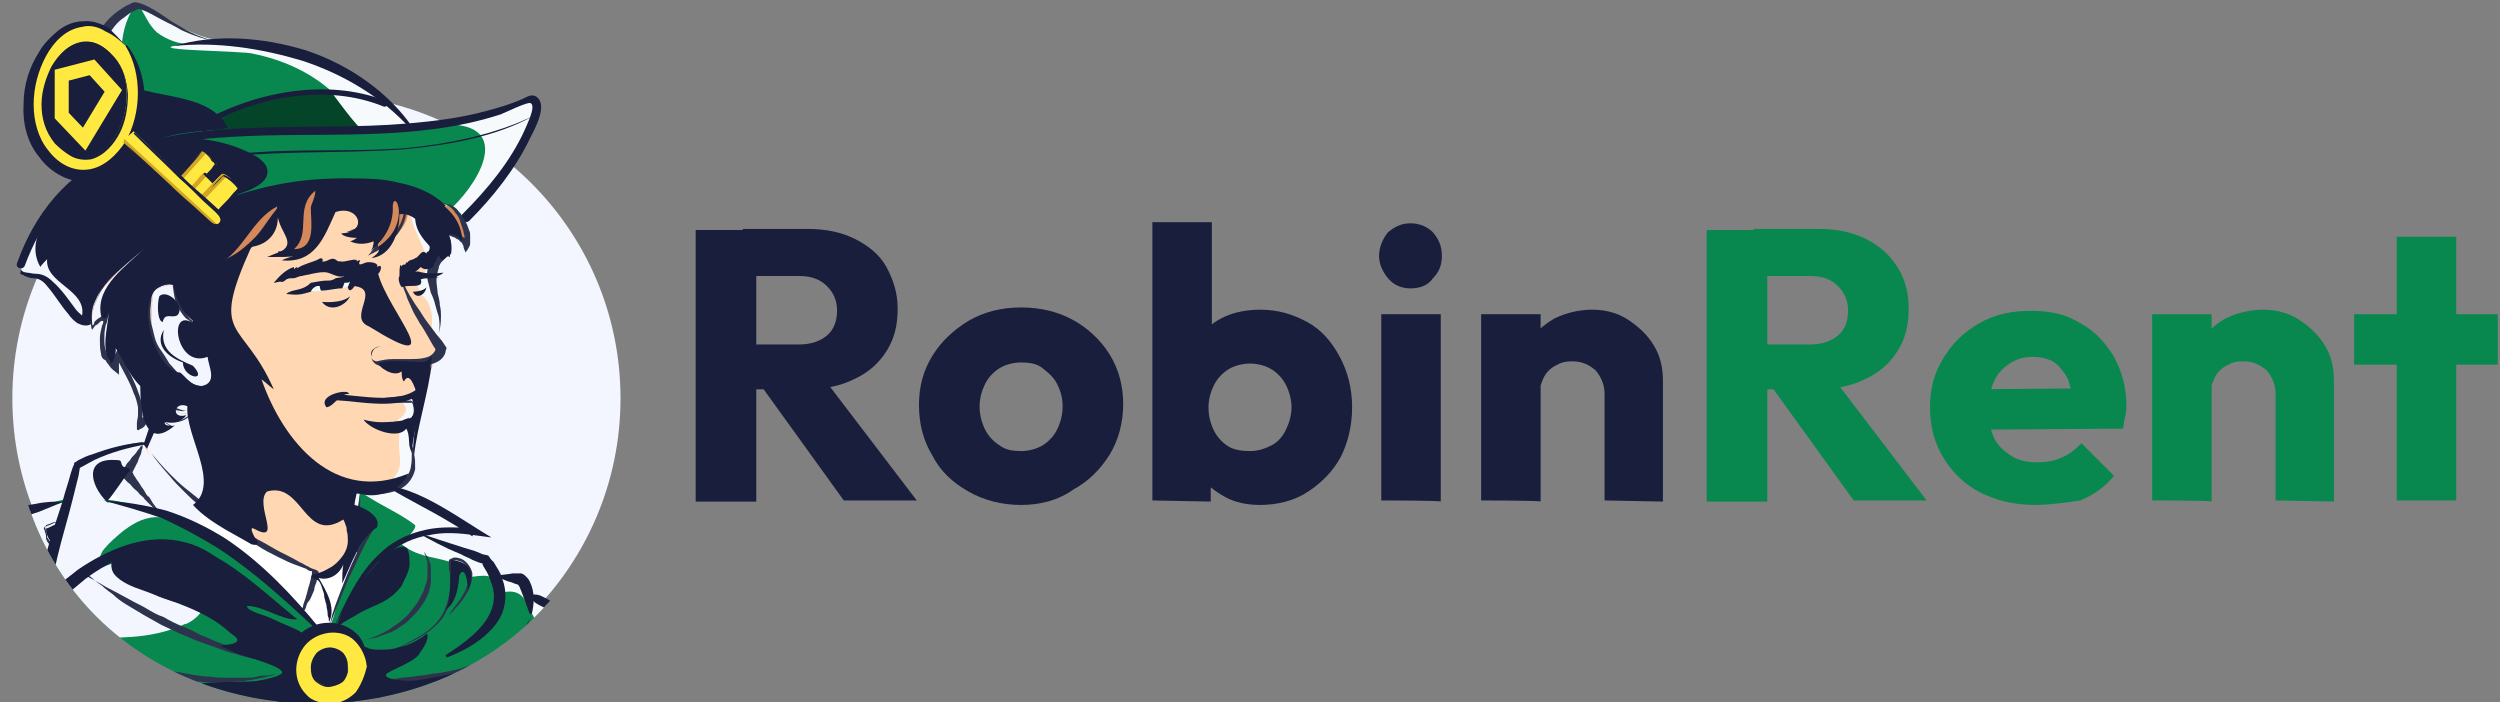 <?xml version="1.0" encoding="UTF-8"?> <svg xmlns="http://www.w3.org/2000/svg" xmlns:xlink="http://www.w3.org/1999/xlink" version="1.1" id="Ebene_1" x="0px" y="0px" viewBox="0 0 222.8 62.6" style="enable-background:new 0 0 222.8 62.6;" xml:space="preserve"><rect x="0" y="0" width="222.8" height="62.6" fill="#808080" stroke="none"/> <style type="text/css"> .st0{fill:#F3F6FF;} .st1{fill:#044428;} .st2{clip-path:url(#SVGID_00000154403420664905481130000007302507220782111914_);} .st3{fill:#F6FAFC;} .st4{fill:#FFD7B3;} .st5{clip-path:url(#SVGID_00000084509957955207780060000009066769504352934841_);} .st6{fill:#D5885A;} .st7{clip-path:url(#SVGID_00000101782884806538351120000001903900898246795928_);} .st8{fill:#FFFFFF;} .st9{clip-path:url(#SVGID_00000069365347639436998440000007971312073295651479_);} .st10{fill:#08884F;} .st11{clip-path:url(#SVGID_00000076592400979393527020000001619684272799816847_);} .st12{clip-path:url(#SVGID_00000162316858159777014510000002954567028725031306_);} .st13{fill:#EEFCFF;} .st14{fill:#181E3B;} .st15{fill:#2E334D;} .st16{fill:none;stroke:#181E3B;stroke-width:0.53;stroke-miterlimit:10;} .st17{fill:none;stroke:#181E3B;stroke-width:0.18;stroke-miterlimit:10;} .st18{clip-path:url(#SVGID_00000067956571879885328210000007125549753435454342_);} .st19{clip-path:url(#SVGID_00000111878090867874655200000013708631290302275483_);} .st20{clip-path:url(#SVGID_00000134211285775512230050000017818901394421360774_);} .st21{fill:#FFE941;} .st22{fill:none;stroke:#FFE941;stroke-width:1.25;stroke-miterlimit:10;} .st23{clip-path:url(#SVGID_00000080917492318766725750000006868992654248112799_);} .st24{fill:#D3A526;} .st25{clip-path:url(#SVGID_00000081615076784970926890000015436961496450707118_);} .st26{clip-path:url(#SVGID_00000098929132037573528150000014988357386420448445_);} .st27{clip-path:url(#SVGID_00000116218063665639729870000011836223393981392831_);} </style> <g> <g id="Logo"> <circle id="Kreis" class="st0" cx="28.2" cy="35.5" r="27.1"></circle> <g id="Farbe"> <g> <g> <g> <path class="st1" d="M34.4,9.1c0.8,0.7,1.5,1.5,2.3,2.4c-5.5,0.9-11.5-0.4-18.8,0.2v-0.5C17.9,11.2,26.6,6,34.4,9.1L34.4,9.1 L34.4,9.1z"></path> <g> <defs> <path id="SVGID_1_" d="M34.4,9.1c0.8,0.7,1.5,1.5,2.3,2.4c-5.5,0.9-11.5-0.4-18.8,0.2v-0.5C17.9,11.2,26.6,6,34.4,9.1 L34.4,9.1L34.4,9.1z"></path> </defs> <clipPath id="SVGID_00000003820143489587558030000010408052917348894875_"> <use xlink:href="#SVGID_1_" style="overflow:visible;"></use> </clipPath> <g style="clip-path:url(#SVGID_00000003820143489587558030000010408052917348894875_);"> <path class="st3" d="M29.3,7.9c2.9,3.8,4.3,6.5,9.9,5.3l-0.6-7.7l-8.5,2.2"></path> </g> </g> </g> <g> <path class="st4" d="M39.2,31.2c-0.8-1,0.5-2.6,0-3.7c-0.4-1-1.3-1.9-1.1-3c1.8-2.3,1.2-6.5-1.7-7.4c-3.6-0.1-7.6-1.8-11-0.2 c-1.9,1.1-2.3,3.6-3.6,5.3c-1.5,1.1-3,2-4.4,3.3c-1,1.3-2.6-1-3.8,0.4c-0.4,2.7,0.1,5.3-0.3,8c1.1,2,0.9,4.3-0.5,5.8 c-0.5,0.8,9.6,9.6,15.2,11.1c0,0.1,0,0.2,0,0.3c0,0,0.6-0.1,0.7-0.2c0.2-0.3,0.8,0.2,1.4-0.2c0.2-0.2,2-2.4,1.3-3.2 c-0.1-0.8-0.3-2.1-1.4-2l0,0c0,0,0,0,0,0c0,0,0.1-0.2,0.1-0.2c0,0,0,0,0,0.1c0.2-0.5,0.7-0.8,1-1.2c0-0.7,0.4-0.8,1-0.6 c1.8,0.5,5.1-0.6,4.9-2.7C36.5,37.8,37.9,33.9,39.2,31.2z"></path> <g> <defs> <path id="SVGID_00000104697583272808906830000017170397779088463803_" d="M39.2,31.2c-0.8-1,0.5-2.6,0-3.7 c-0.4-1-1.3-1.9-1.1-3c1.8-2.3,1.2-6.5-1.7-7.4c-3.6-0.1-7.6-1.8-11-0.2c-1.9,1.1-2.3,3.6-3.6,5.3c-1.5,1.1-3,2-4.4,3.3 c-1,1.3-2.6-1-3.8,0.4c-0.4,2.7,0.1,5.3-0.3,8c1.1,2,0.9,4.3-0.5,5.8c-0.5,0.8,9.6,9.6,15.2,11.1c0,0.1,0,0.2,0,0.3 c0,0,0.6-0.1,0.7-0.2c0.2-0.3,0.8,0.2,1.4-0.2c0.2-0.2,2-2.4,1.3-3.2c-0.1-0.8-0.3-2.1-1.4-2l0,0c0,0,0,0,0,0 c0,0,0.1-0.2,0.1-0.2c0,0,0,0,0,0.1c0.2-0.5,0.7-0.8,1-1.2c0-0.7,0.4-0.8,1-0.6c1.8,0.5,5.1-0.6,4.9-2.7 C36.5,37.8,37.9,33.9,39.2,31.2z"></path> </defs> <clipPath id="SVGID_00000070107093366406979070000002740717918585846200_"> <use xlink:href="#SVGID_00000104697583272808906830000017170397779088463803_" style="overflow:visible;"></use> </clipPath> <g style="clip-path:url(#SVGID_00000070107093366406979070000002740717918585846200_);"> <path class="st0" d="M19.2,24c-0.6,0.4-1.2,0.9-1.7,1.5c-1,1.3-2.6-1-3.8,0.4c-0.4,2.7,0.1,5.3-0.3,8 c3.1,8-6.4,2.9,7.8,13.3C20.3,40.6,19.2,31.3,19.2,24L19.2,24z"></path> <g> <path class="st3" d="M33.8,43.6c5.7-1.2,1.2-4.3,5.1-11.9c-1.5,0.3-1.2,1.9-2,2.9c0.3,0.8-0.7,0.9-1.2,1.1 c1.2,1.1-0.2,1.5-0.8,2.3c0.2,0.2,0.5,0.2,0.8,0.1C35.1,41,36.8,41.7,33.8,43.6z"></path> <path class="st3" d="M38.1,24.5c1.1-1.3,1.3-3.3,0.8-4.9c-0.6-0.5-1.4-0.9-2.3-1c-0.2,2.2,3,5,0.5,6.4 c-0.3,0.5,0.7,0.8,0.2,1.2c1.1,0.3,1.4,2.2,1.1,3.2c0.1,0.3,0.4,0.7,0.7,1c0-0.9,0.7-2.1,0.2-3 C38.8,26.5,37.9,25.6,38.1,24.5z"></path> </g> </g> </g> </g> <g id="Haare"> <path class="st6" d="M41.7,22.1c-0.1-0.6-2-1.8-2-0.7c-1.3,2.4-2.6-3.7-2.4-3.8l-0.2-0.3c1.1,0.3,1.9,0.6,2.6,1 C41.1,18.5,42,21.5,41.7,22.1z M20,17.9c-4.2,1.7-8.1,4.4-11,7.9h0c-0.3,0.1-1.1,2.4-0.7,3.3c0.4-0.4,0.8-0.8,1.2-1 c-1.3,3.3,0.6,4.8,0.6,4.8c0-0.7,0.1-1.1,0.3-1.4c0.9,2.3,2.5,3.9,1.8,6.5C12.8,38,13,36.5,13,36c0.1,0.8,0.2,3.6,2.1,1.9 c-0.6-0.4-1-0.6-0.9-1.6c0.6,1.8,2.1,1.2,2.7,0.5c-2.4,0.5-1.2-2.6-0.9-3.6c-2.6-1.2-2.8-4.9-2.3-7.3c0.7-0.5,2.5-0.7,2.5-0.7 c-0.2,1.3,0.4,3.2,1.4,4.2c-0.4-0.8-0.8-2.2-0.6-2.8c-0.2,1.4,2.1,3.1,3.4,1.5c-1.8-0.8,0.3-2.9,0.5-3.9 c0.2-2.6,3.7-3.7,4.5-6.3c-0.9,1.9,2.9,3.6-0.7,4.7c5.8,0.2,2-3.5,4.8-6.1l0.4,0c-0.5,1,5.7,3,1.3,4c1.7,0.5,2.5,0.1,2.8-0.6 c0.4,1-0.3,2-0.5,2.3c4.7-2.7,2-4.4,2.7-5.4C31,15.7,25.3,15.7,20,17.9L20,17.9z"></path> <g> <defs> <path id="SVGID_00000058571513293615719120000007898952059701821079_" d="M41.7,22.1c-0.1-0.6-2-1.8-2-0.7 c-1.3,2.4-2.6-3.7-2.4-3.8l-0.2-0.3c1.1,0.3,1.9,0.6,2.6,1C41.1,18.5,42,21.5,41.7,22.1z M20,17.9c-4.2,1.7-8.1,4.4-11,7.9 h0c-0.3,0.1-1.1,2.4-0.7,3.3c0.4-0.4,0.8-0.8,1.2-1c-1.3,3.3,0.6,4.8,0.6,4.8c0-0.7,0.1-1.1,0.3-1.4 c0.9,2.3,2.5,3.9,1.8,6.5C12.8,38,13,36.5,13,36c0.1,0.8,0.2,3.6,2.1,1.9c-0.6-0.4-1-0.6-0.9-1.6c0.6,1.8,2.1,1.2,2.7,0.5 c-2.4,0.5-1.2-2.6-0.9-3.6c-2.6-1.2-2.8-4.9-2.3-7.3c0.7-0.5,2.5-0.7,2.5-0.7c-0.2,1.3,0.4,3.2,1.4,4.2 c-0.4-0.8-0.8-2.2-0.6-2.8c-0.2,1.4,2.1,3.1,3.4,1.5c-1.8-0.8,0.3-2.9,0.5-3.9c0.2-2.6,3.7-3.7,4.5-6.3 c-0.9,1.9,2.9,3.6-0.7,4.7c5.8,0.2,2-3.5,4.8-6.1l0.4,0c-0.5,1,5.7,3,1.3,4c1.7,0.5,2.5,0.1,2.8-0.6c0.4,1-0.3,2-0.5,2.3 c4.7-2.7,2-4.4,2.7-5.4C31,15.7,25.3,15.7,20,17.9L20,17.9z"></path> </defs> <clipPath id="SVGID_00000017491516246203930620000011530478628580141996_"> <use xlink:href="#SVGID_00000058571513293615719120000007898952059701821079_" style="overflow:visible;"></use> </clipPath> <g style="clip-path:url(#SVGID_00000017491516246203930620000011530478628580141996_);"> <path class="st0" d="M18.9,28.8c-1.2-2.8-2.4-5.7-3.3-8.6c-2.5,1.5-4.8,3.5-6.6,5.7h0c-0.3,0.1-1.1,2.4-0.7,3.3 c0.4-0.4,0.8-0.8,1.2-1c-1.3,3.3,0.6,4.8,0.6,4.8c0-0.7,0.1-1.1,0.3-1.4c0.9,2.3,2.5,3.9,1.8,6.5c0.6-0.1,0.9-1.5,0.8-2 c0.1,0.9,0.3,3.5,2.1,1.8c-0.6-0.4-1-0.6-0.9-1.6c0.6,1.8,2.1,1.2,2.7,0.5c-2.4,0.5-1.2-2.6-0.9-3.6 c-2.6-1.2-2.8-4.9-2.3-7.3c0.7-0.5,2.5-0.7,2.5-0.7c-0.2,1.3,0.4,3.2,1.4,4.2c-0.4-0.8-0.8-2.2-0.6-2.8 C16.7,27.6,17.8,28.7,18.9,28.8L18.9,28.8z"></path> </g> </g> </g> <g id="Kragen"> <path id="Kragen-2" class="st8" d="M9.5,44.7c0.9-1.1,2.8-3.8,3.3-5.1c0.9,3.2,12.7,10.6,15.2,11.3v0.3c1.6-0.1,2.4-0.5,3.2-2 c0.2,2.5-1.1,4-1.7,6.6c-1.8,1.3-6.6-5.5-8.9-6.4C16.6,46.9,13.9,45.2,9.5,44.7L9.5,44.7z"></path> <g> <defs> <path id="SVGID_00000023258577824127209790000015739523217136267394_" d="M9.5,44.7c0.9-1.1,2.8-3.8,3.3-5.1 c0.9,3.2,12.7,10.6,15.2,11.3v0.3c1.6-0.1,2.4-0.5,3.2-2c0.2,2.5-1.1,4-1.7,6.6c-1.8,1.3-6.6-5.5-8.9-6.4 C16.6,46.9,13.9,45.2,9.5,44.7L9.5,44.7z"></path> </defs> <clipPath id="SVGID_00000149352172278117041610000006255333406220463268_"> <use xlink:href="#SVGID_00000023258577824127209790000015739523217136267394_" style="overflow:visible;"></use> </clipPath> <g style="clip-path:url(#SVGID_00000149352172278117041610000006255333406220463268_);"> <path class="st0" d="M12.8,39.6c-0.4,1.1-1.8,3.1-2.8,4.4c0.4,0.3,0.8,0.7,1.1,1c2.2,0.4,3.9,1.2,5.8,2.2 c0.6-0.3,1-1,1.3-2.1C15.5,43,13.2,40.9,12.8,39.6z"></path> </g> </g> </g> <g> <g id="Hut"> <path class="st10" d="M3.2,24.5c0.7,0.2,2.7,2,3.2,3c0.5,1.1,0.6,1.1,1.7,1.1c0-0.2,0-0.4,0-0.6c-1.7,0.1,1-2.3,1.3-2.8 C15.8,17.9,27,14.3,36,16.9c2,0.7,4.1,1,5.3,2.7c3.5-3.2,8.1-10.8,5.9-10.8c-8.5,4.5-18.6,2.3-29.4,2.9v-0.6 c0,0,8.7-5.1,16.5-2l0,0c-5-4.2-9.3-5.2-14.5-5.4V3.6c-2,0-5.7-2.2-6-2.5C10-2.4,6.5,8.8,6.6,11.4c0,1.6,0.9,3,0.8,4.6 c-2.2,2.1-4.4,4.6-5.6,7.6C2,24,1.4,24.3,3.2,24.5L3.2,24.5z"></path> <path class="st0" d="M10.1,22.6c-0.5-2-1-4.1-1.6-6c6.1-5.4,0-10.6,3.5-16.1c-3.1,1.2-5.3,7.9-5.4,11c0,1.6,0.9,3,0.8,4.6 c-2.2,2.1-4.4,4.6-5.6,7.6C2,24,1.4,24.2,3.2,24.5c0.7,0.2,2.7,2,3.2,3c0.5,1.1,0.6,1.1,1.7,1.1c0-0.2,0-0.4,0-0.6 c-2,0.2,2-3.5,2.4-4C10.4,23.5,10.2,23,10.1,22.6L10.1,22.6z"></path> <g> <path class="st3" d="M47.8,9.4c0.1-0.7-0.3-0.7-0.6-0.6c-1.5,1.1-4.8,1.9-7.9,2.3c6.3-0.3,3.8,4.7,1,7.4 c0.4,0.2,0.9,0.5,1,1C45.8,14.9,47.1,12,47.8,9.4L47.8,9.4z"></path> <path class="st3" d="M14,2.9c0.8,0.6,2,1.1,3,1c-6,0.6,4.9,0.6,5.6,0.9c2.5,0.5,5,1.6,6.9,3.3c1.6,0.1,3.2,0.4,4.8,1l0,0 c-5-4.2-9.3-5.2-14.5-5.4V3.6c-2,0-5.7-2.2-6-2.5c-0.5-0.5-1-0.7-1.5-0.7C12.9,1.2,13.2,2.2,14,2.9z"></path> </g> </g> <g id="Cape"> <g> <defs> <path id="SVGID_00000098927835556646394070000003732017096771276725_" d="M55.3,35.7c-0.5-36-53.6-36-54.3,0 C1.6,71.7,54.7,71.7,55.3,35.7z"></path> </defs> <clipPath id="SVGID_00000096741157671506692210000003649666779201824395_"> <use xlink:href="#SVGID_00000098927835556646394070000003732017096771276725_" style="overflow:visible;"></use> </clipPath> <g style="clip-path:url(#SVGID_00000096741157671506692210000003649666779201824395_);"> <g> <path class="st10" d="M47.4,53.1l-0.2,0c-0.2-0.6-0.4-1.2-0.8-1.4c-1.6-0.2-1.8-0.4-2.3-0.3c-0.6-2-1.4-1.6-3.3-2.4 c-1.8-0.7-3.5-1.5-3.5-1.5c1.5-0.6,3.7-0.3,5,0c-4.6-3-7.6-4-7.6-4l0-0.1c-1.2,0.5-1.9,0.3-3.4,0c0,0,0,0.1,0,0.2 c0,0,0,0,0,0c0.2-0.3,0.5,0,0.8,0c-0.2,1.8-0.5,3.7-0.2,5.6c0,0,0,0,0,0c0,0,0,0.1,0,0.1l0,0C31,51.3,30.4,53,30,54 c-0.1,0.4-0.3,1.1-0.5,1.6c-0.3,0.6-0.6,0.9-1.3,0.2c-5.7-5.6-10.5-9.8-18.1-11.2c-0.2,0-0.4-0.1-0.6,0 c-0.2-0.1-0.1-0.4,0-0.5c0.3-0.3,0.5-0.7,0.8-1.1s0.5-0.7,0.8-1c0.1-0.1,0.3-0.2,0.4-0.4c0.2-0.2,0.4-0.6,0.6-0.8 c0.2-0.3,0.4-0.7,0.5-1c0-0.1,0.1-0.3,0.1-0.4c0,0-3.1,0.3-5.9,2c-0.3,1.2-0.6,2.2-0.8,3c-0.3,0.2-3,0.7-3.7,1 c-0.1,0-0.2,0.2-0.4,0.5c0.2-0.1,0.4-0.2,0.5-0.2C0,48.3,7,55.4,8.7,57.6c4,4.2,10.1,6,15.6,7.1c4.3,0.8,8.6-0.4,12.7-1.8 c4.5-1.6,9.1-3.8,12-7.7C49.8,54,48.3,53.5,47.4,53.1L47.4,53.1z M8.9,41.1C8.9,41.1,8.9,41.1,8.9,41.1 C8.9,41.1,8.9,41.1,8.9,41.1z M4.1,47.7c0-0.1-0.1-0.2-0.1-0.3c0.1,0.3,0.1,0.4,0.1,0.5C4.2,47.8,4.1,47.7,4.1,47.7z M4,47.1c0.1-0.2,0.3-0.2,0.5-0.3C4.3,46.9,4.1,47,4,47.1z M30,55.4c0.2-0.4,0.5-1,1-1.6C30.6,54.4,30.3,54.9,30,55.4z"></path> <g> <defs> <path id="SVGID_00000118359596279350237650000018342021984934840193_" d="M47.4,53.1l-0.2,0c-0.2-0.6-0.4-1.2-0.8-1.4 c-1.6-0.2-1.8-0.4-2.3-0.3c-0.6-2-1.4-1.6-3.3-2.4c-1.8-0.7-3.5-1.5-3.5-1.5c1.5-0.6,3.7-0.3,5,0c-4.6-3-7.6-4-7.6-4 l0-0.1c-1.2,0.5-1.9,0.3-3.4,0c0,0,0,0.1,0,0.2c0,0,0,0,0,0c0.2-0.3,0.5,0,0.8,0c-0.2,1.8-0.5,3.7-0.2,5.6c0,0,0,0,0,0 c0,0,0,0.1,0,0.1l0,0C31,51.3,30.4,53,30,54c-0.1,0.4-0.3,1.1-0.5,1.6c-0.3,0.6-0.6,0.9-1.3,0.2 c-5.7-5.6-10.5-9.8-18.1-11.2c-0.2,0-0.4-0.1-0.6,0c-0.2-0.1-0.1-0.4,0-0.5c0.3-0.3,0.5-0.7,0.8-1.1s0.5-0.7,0.8-1 c0.1-0.1,0.3-0.2,0.4-0.4c0.2-0.2,0.4-0.6,0.6-0.8c0.2-0.3,0.4-0.7,0.5-1c0-0.1,0.1-0.3,0.1-0.4c0,0-3.1,0.3-5.9,2 c-0.3,1.2-0.6,2.2-0.8,3c-0.3,0.2-3,0.7-3.7,1c-0.1,0-0.2,0.2-0.4,0.5c0.2-0.1,0.4-0.2,0.5-0.2C0,48.3,7,55.4,8.7,57.6 c4,4.2,10.1,6,15.6,7.1c4.3,0.8,8.6-0.4,12.7-1.8c4.5-1.6,9.1-3.8,12-7.7C49.8,54,48.3,53.5,47.4,53.1L47.4,53.1z M8.9,41.1C8.9,41.1,8.9,41.1,8.9,41.1C8.9,41.1,8.9,41.1,8.9,41.1z M4.1,47.7c0-0.1-0.1-0.2-0.1-0.3 c0.1,0.3,0.1,0.4,0.1,0.5C4.2,47.8,4.1,47.7,4.1,47.7z M4,47.1c0.1-0.2,0.3-0.2,0.5-0.3C4.3,46.9,4.1,47,4,47.1z M30,55.4c0.2-0.4,0.5-1,1-1.6C30.6,54.4,30.3,54.9,30,55.4z"></path> </defs> <clipPath id="SVGID_00000154413826217886623560000004700402031445642624_"> <use xlink:href="#SVGID_00000118359596279350237650000018342021984934840193_" style="overflow:visible;"></use> </clipPath> <g style="clip-path:url(#SVGID_00000154413826217886623560000004700402031445642624_);"> <path class="st3" d="M47.4,53.1l-0.2,0c-0.2-0.6-0.4-1.2-0.8-1.4c-1.6-0.2-1.8-0.4-2.3-0.3c-0.6-2-1.4-1.6-3.3-2.4 c-1.8-0.7-3.5-1.5-3.5-1.5c1.5-0.6,3.7-0.3,5,0c-4.6-3-7.6-4-7.6-4l0-0.1c-0.9,0.4-1.6,0.4-2.5,0.2c0,0-0.1,0.1-0.1,0.1 c0,0,0,0,0,0c0,0,0,0.1,0,0.1c0.1,0,0.1,0,0,0c0,0,0,0,0,0c1.5,1.1,3.5,1.9,4.9,3c0.1,0.5-1,1.3-1.2,1.7 c2,1.7,4.6,0.8,6.3,2.9c1.5-0.2,2.1-0.2,2.3,1.5c4.2-1.3,1.3,4.9,7.7,3.7c0.1-0.3,0.1-0.6,0.1-0.9 C51.4,55.1,47.4,53,47.4,53.1L47.4,53.1z"></path> <path class="st0" d="M9.3,48.9c0.5-0.6,1.1-1.1,1.7-1.6c1.1-0.8,2-1.3,3.4-1.2c0,0,0.1-0.1,0.1-0.1 c-1.4-0.5-2.8-0.9-4.3-1.2c-0.2,0-0.4-0.1-0.6,0c-0.2-0.1-0.1-0.4,0-0.5c0.3-0.3,0.5-0.7,0.8-1.1c0.2-0.3,0.5-0.7,0.8-1 c0.1-0.1,0.3-0.2,0.4-0.4c0.2-0.2,0.4-0.6,0.6-0.8c0.2-0.3,0.4-0.7,0.5-1c0-0.1,0.1-0.3,0.1-0.4c0,0-3.1,0.3-5.9,2 c-0.3,1.2-0.6,2.2-0.8,3c-0.3,0.2-3,0.7-3.7,1c-0.1,0-0.2,0.2-0.4,0.5c0.2-0.1,0.4-0.2,0.5-0.2c-2.2,2.3,2.9,8,5.3,10.9 c0.4,0,0.7,0,1.1,0c2.6,0.1,5.3-0.1,7.6-1.2c0,0,0.1,0,0.1,0c0.9-0.4,1.8-1.3,1.7-2.4c-0.1-1-1.3-2-2.2-2.2 c-1.8-0.4-3.9-1-5.8-0.8c-0.3,0-0.5,0.1-0.8,0.2c-0.5,0.2-0.8,0.4-0.7-0.3C8.9,49.5,9.1,49.1,9.3,48.9L9.3,48.9z M4.1,47.7c0-0.1-0.1-0.2-0.1-0.3c0.1,0.3,0.1,0.4,0.1,0.5C4.2,47.8,4.1,47.7,4.1,47.7z M4,47.1 c0.1-0.2,0.3-0.2,0.5-0.3C4.3,46.9,4.1,47,4,47.1z"></path> </g> </g> </g> </g> </g> </g> </g> </g> <path class="st13" d="M27.6,25.9c0.9,0.2,3.4-0.2,3.9-0.6v-0.4l-3.4,0.5L27.6,25.9L27.6,25.9z"></path> <path class="st13" d="M36.2,25.4c0.2,0,1.4,0,1.6-0.2l0.1-0.4l-1.4,0.2C36.5,24.9,36.2,25.4,36.2,25.4z"></path> </g> </g> <g id="Outlines"> <g id="OL"> <g> <path class="st14" d="M15.5,4.1c3.7-1.1,7.9-0.8,11.8,0.4c3.9,1.3,7.4,3.8,9.5,6.9l-0.2,0.1c-2.5-2.8-6-4.9-9.7-6.1 C23.2,4.3,19.3,3.7,15.5,4.1L15.5,4.1z"></path> <path class="st14" d="M41.8,19.7c2.1-2.1,4.1-4.6,5.4-7.3c0.4-0.8,1.6-2.9,0.7-3.7c-0.4-0.4-0.9-0.1-1.3,0.1 c-1.1,0.5-2.2,0.8-3.3,1.1c-2.2,0.6-4.6,0.9-6.9,1.1c-4.6,0.4-9.2,0.2-13.7,0.4c-4.1,0.1-8.4,0.5-12.3,2.2 C6,15.4,3.1,19,1.5,23.5c-0.1,0.4,0.5,0.6,0.7,0.2c1.4-3.8,3.8-7.1,7.4-9c3.4-1.8,7.3-2.3,11-2.5c8-0.5,16.3,0.5,24-2 c0.3-0.1,2.5-1.2,2.7-1c0.5,0.3-0.4,2-0.5,2.3c-1.3,2.9-3.4,5.4-5.6,7.6C40.9,19.5,41.4,20,41.8,19.7L41.8,19.7L41.8,19.7z"></path> <path class="st14" d="M1.9,23.9c-0.1,0.3,0.3,0.4,0.5,0.4c0.2,0,0.5,0.1,0.8,0.1c0.6,0,1.1,0.3,1.5,0.7c0.8,0.7,1.4,1.6,2,2.4 c0.2,0.3,0.5,0.5,0.7,0.7c0.2,0.2,0.4,0.3,0.7,0.5v0.2c-0.4,0.2-0.8,0.1-1.2-0.1c-0.3-0.2-0.6-0.5-0.8-0.8 c-0.7-0.8-1.2-1.7-1.9-2.5c-0.3-0.4-0.7-0.7-1.2-0.7c-0.3,0-0.5-0.1-0.8-0.2c-0.1-0.1-0.2-0.1-0.4-0.2 C1.9,24.1,1.8,24,1.9,23.9L1.9,23.9z"></path> <path class="st14" d="M8.2,28c0.5-2.2,1.9-4.2,3.6-5.7c1.7-1.5,3.8-2.6,5.8-3.6C21.8,17,26.4,16,31,15.9c1.6,0,3.1,0,4.6,0.4 c1.5,0.3,3,0.9,4.1,2l-0.1,0.1c-1.3-0.7-2.7-1.1-4.2-1.4c-1.5-0.2-3-0.4-4.5-0.4c-4.5,0.1-9,1-13.2,2.6 c-2.1,0.9-4.1,1.9-5.8,3.3C10.2,24,8.7,25.8,8.2,28L8.2,28z"></path> <path class="st15" d="M8.9,26c0,0-0.1,0.1-0.2,0.3c-0.1,0.2-0.2,0.5-0.4,0.9c-0.1,0.4-0.2,0.9-0.1,1.5c0,0.1,0,0.3,0.1,0.3 l0.1-0.2l0-0.1l0.1-0.1c0.1-0.1,0.2-0.2,0.4-0.3c0.1-0.1,0.3-0.2,0.4-0.2L9.6,28c0.1,0,0.1-0.1,0.1,0l-0.1,0.4l-0.1,0.4 c-0.1,0.2-0.1,0.2-0.1,0.3c-0.1,0.4-0.1,0.8-0.1,1.1c0,0.4,0,0.8,0.2,1.2c0.1,0.2,0.1,0.4,0.2,0.6c0,0.1,0.1,0.2,0.2,0.3 l0.1,0.1l0,0l0,0c0,0,0,0,0,0c0-0.3,0.1-0.7,0.3-0.9l0.1-0.2c0,0,0.1-0.2,0.1-0.1l0.2,0.3c0.1,0.2,0.3,0.8,0.4,0.8 c0.4,0.8,0.9,1.7,1.2,2.6c0.2,0.5,0.3,0.9,0.4,1.4c0,0.2,0,0.5,0,0.7c0,0,0,0.1,0,0.1c-0.1,0.2,0.1,0.1,0.1,0l0-0.1 c0-0.1,0-0.2,0.1-0.3c0-0.2,0.1-0.4,0.1-0.6V36l-0.1-1.7l0.4,1.6c0.1,0.3,0,0.5,0.1,0.7c0,0.2,0,0.4,0.1,0.6 c0.1,0.4,0.2,0.8,0.4,1c0.4,0.3,1-0.1,1.2-0.3l-0.2-0.1c-0.1-0.1-0.2-0.1-0.3-0.2c-0.4-0.3-0.4-0.9-0.3-1.3l0-0.2l0.1,0.2 c0.1,0.3,0.3,0.6,0.5,0.9c0.2,0.2,0.6,0.3,1,0.3c0.8-0.2,1.1-0.7,1.1-0.6l0,0l0,0h0c0,0,0,0,0,0l0,0l0,0l0,0 c0,0-0.2,0.5-1.1,0.7c-0.4,0.1-0.8,0-1-0.3c-0.3-0.2-0.5-0.6-0.6-0.9h0.1c-0.1,0.4,0,0.9,0.3,1.2c0.1,0.1,0.2,0.1,0.3,0.2 l0.4,0.2c-0.3,0.2-0.6,0.4-0.8,0.5c-0.3,0.1-0.6,0.2-0.9,0c-0.4-0.3-0.5-0.8-0.6-1.2c0-0.2-0.1-0.4-0.1-0.6l0-0.3l0-0.2 c0,0,0-0.1,0-0.1v0l0,0c0,0,0,0,0.1,0l0.3-0.1V36c0,0.2,0,0.5,0,0.7c0,0.1,0,0.2-0.1,0.4c0,0.2-0.1,0.4-0.2,0.5 c-0.1,0.3-0.3,0.5-0.5,0.6c0,0-0.1,0-0.2,0.1s-0.2,0-0.1,0c0,0,0,0-0.1,0h0l0-0.1l0-0.2l0-0.3c0-0.2,0.1-0.5,0.1-0.7 c0-0.3,0-0.5,0-0.7c-0.1-0.5-0.2-0.9-0.4-1.3c-0.3-0.9-0.8-1.7-1.2-2.5l-0.1-0.2l0,0l0,0c0,0,0,0,0,0c0,0.3,0,0.8,0,1.1 c-0.2-0.2-0.4-0.3-0.7-0.6c-0.3-0.4-0.4-0.5-0.5-0.7C9.1,32,9,31.7,9,31.5c-0.1-0.4-0.1-0.9-0.1-1.3c0-0.4,0.1-0.8,0.2-1.2 c0.1-0.2,0.1-0.2,0.1-0.3l0-0.1c0,0,0,0-0.1,0c-0.1,0-0.1,0-0.3,0.2l-0.1,0.1L8.5,29l-0.3,0.4c-0.1-0.2-0.1-0.6-0.1-0.8 c0-0.6,0.1-1.1,0.2-1.5c0.1-0.4,0.3-0.7,0.4-0.9C8.8,26,8.9,25.9,8.9,26c0-0.1,0-0.2,0-0.1C8.9,25.8,8.9,25.9,8.9,26L8.9,26z"></path> <path class="st15" d="M35.4,16.8c0,0,0.2,0.1,0.4,0.5c0.2,0.3,0.4,0.8,0.4,1.5c0,0.7-0.3,1.4-0.8,2.1c-0.3,0.3-0.6,0.6-0.9,0.9 c-0.2,0.1-0.4,0.3-0.6,0.4c-0.3,0.2-0.8,0.4-1.1,0.6c0.9-1.1,0.8-1.2,1-1.6c0-0.2,0.1-0.4,0.1-0.6c0-0.1,0-0.2,0-0.3 c0,0,0,0,0,0l0,0c0,0-0.1,0.1-0.1,0.1c-0.1,0.1-0.2,0.2-0.4,0.3c-0.3,0.1-0.6,0.2-0.9,0.2c-0.3,0-0.6-0.1-0.9-0.1 c-0.2,0-0.4-0.1-0.7-0.2c0,0-0.1,0-0.1,0l0.1,0l0.2,0l0.3-0.1l0.2-0.1c0.1,0,0.1,0,0.2-0.1c0.1,0,0.3-0.1,0.4-0.2 c0.2-0.1,0.4-0.3,0.4-0.5c0-0.5-0.5-0.8-0.8-1.1c-0.7-0.5-1.3-1-1.7-1.3c-0.2-0.2-0.3-0.3-0.3-0.5s0-0.2,0-0.2c0,0,0,0.1,0,0.2 c0,0.1,0.2,0.3,0.4,0.5c0.4,0.3,1,0.7,1.7,1.3c0.2,0.1,0.4,0.3,0.5,0.5c0.2,0.2,0.3,0.4,0.3,0.7c-0.1,0.6-0.8,0.8-1.2,0.9 c0,0-0.1,0-0.1,0l0.2,0c0.3,0.1,0.6,0.1,0.8,0.1c0.3,0,0.6,0,0.8-0.2c0.1-0.1,0.2-0.1,0.3-0.2c0-0.1,0.1-0.1,0.1-0.2 c0.1-0.1,0.1-0.2,0.2-0.4c0.1,0.2,0.1,0.3,0.2,0.5c0,0.1,0,0.2,0,0.3c0,0.2,0,0.4-0.1,0.6c0,0.2-0.1,0.4-0.2,0.6L33.7,22 c0,0,0,0,0.1,0c0.2-0.1,0.4-0.3,0.5-0.4c0.3-0.3,0.6-0.6,0.9-0.9c0.5-0.6,0.8-1.4,0.8-2C36,17.4,35.3,16.9,35.4,16.8L35.4,16.8 z"></path> <path class="st15" d="M37.4,17.6c0,0,0,0,0,0.1c0,0.1,0,0.2,0.1,0.4c0.1,0.2,0.2,0.4,0.3,0.6c0.1,0.2,0.2,0.5,0.4,0.8 c0.2,0.3,0.3,0.6,0.5,0.9c0.2,0.3,0.3,0.7,0.5,1c0.1,0.2,0.2,0.4,0.2,0.6l0.1,0.3l0.2,0.4c0.2,0.2-0.1,0.4-0.2,0.5l-0.2,0.2 c-0.1,0.2-0.2,0.3-0.2,0.5c-0.1,0.3-0.2,0.7-0.2,1.1c0,0.4,0.1,0.8,0.1,1.1c0.1,0.4,0.2,0.8,0.2,1.1c0.1,0.4,0.1,0.7,0.1,1 c0,0.7-0.1,1.2-0.2,1.5c-0.1,0.3-0.2,0.5-0.2,0.5c0,0,0,0,0,0s0,0,0,0c0,0,0.1-0.2,0.2-0.5c0.1-0.4,0.1-0.9,0-1.5 c-0.1-0.3-0.2-0.6-0.3-1s-0.2-0.7-0.4-1.1c-0.1-0.4-0.2-0.8-0.3-1.2c-0.1-0.5,0-0.9,0.1-1.4c0.1-0.2,0.2-0.5,0.3-0.7l0.2-0.3 l0,0c-0.1-0.3-0.3-0.7-0.4-1c-0.1-0.4-0.3-0.7-0.4-1.1c-0.1-0.4-0.2-0.7-0.3-1c-0.1-0.3-0.1-0.6-0.2-0.9s-0.1-0.5-0.1-0.7 s0-0.3,0-0.4C37.3,17.6,37.3,17.6,37.4,17.6C37.3,17.6,37.3,17.6,37.4,17.6C37.4,17.6,37.4,17.6,37.4,17.6L37.4,17.6z"></path> <path class="st14" d="M38.5,32.2c-0.3,2.8-1.3,5.7-1.6,8.4h-0.1C36.8,37.7,37.7,34.8,38.5,32.2z"></path> <path class="st15" d="M36.6,39.4c0,0,0,0.1,0.1,0.3c0.1,0.2,0.2,0.4,0.2,0.8c0.1,0.3,0.1,0.8,0.1,1.3c-0.1,0.5-0.4,1.1-0.9,1.5 s-1.2,0.6-1.9,0.7C33.5,44,32.8,44,32,44c-0.8,0-1.5-0.2-2.3-0.3s-1.6-0.3-2.3-0.6c-0.8-0.2-1.5-0.5-2.3-0.8 c-0.7-0.3-1.5-0.6-2.1-0.9c-0.7-0.3-1.3-0.7-1.9-1.1c-0.5-0.5-0.7-1.2-0.9-1.8c-0.4-1.2-0.5-2.1-0.7-2.8 c-0.1-0.7-0.2-1.1-0.2-1.1c0,0,0,0,0,0s0,0,0,0c0,0,0.1,0.4,0.2,1.1c0.2,0.7,0.4,1.7,0.8,2.8c0.2,0.5,0.5,1.2,0.9,1.6 c0.5,0.4,1.2,0.7,1.9,1s1.4,0.5,2.1,0.8c0.7,0.2,1.5,0.5,2.2,0.7c0.8,0.2,1.5,0.4,2.3,0.5c0.8,0.2,1.5,0.3,2.2,0.3 c0.7,0.1,1.4,0.1,2.1,0c0.7-0.1,1.3-0.2,1.7-0.5c0.5-0.3,0.8-0.7,0.9-1.2c0.1-0.5,0.1-0.9,0.1-1.2c0-0.3-0.1-0.6-0.2-0.8 C36.6,39.5,36.6,39.4,36.6,39.4C36.6,39.4,36.6,39.3,36.6,39.4C36.6,39.3,36.6,39.4,36.6,39.4L36.6,39.4z"></path> <path class="st15" d="M33.1,37.8c0-0.1,0.7-0.1,1.6-0.2c0.5,0,1-0.1,1.6-0.2c0.1,0,0.3-0.1,0.4-0.1c0,0,0,0,0,0l0-0.1 c0-0.1,0-0.1,0.1-0.2c0.1-0.3,0.1-0.6,0-0.9c0-0.1,0-0.1-0.1-0.2c0-0.1,0,0-0.1,0l-0.5,0c-0.3,0-0.6,0-0.9,0 c-0.6,0-1.1,0-1.6,0c-0.9-0.1-1.6-0.2-1.6-0.2s0.6,0.1,1.6,0.1c0.5,0,1,0,1.6,0c0.3,0,0.6,0,0.9-0.1l0.5,0 c0.1,0,0.1,0.1,0.2,0.1c0,0,0,0.1,0.1,0.1c0,0.1,0.1,0.2,0.1,0.2c0.1,0.3,0.1,0.7,0,1c0,0.1-0.1,0.2-0.1,0.2c0,0,0,0.1-0.1,0.1 l-0.1,0c-0.2,0.1-0.3,0.1-0.4,0.2c-0.6,0.2-1.2,0.2-1.6,0.2C33.7,37.9,33.1,37.9,33.1,37.8L33.1,37.8z"></path> <path class="st16" d="M29.9,35.4c2.2,0.1,5.6,0.9,7.4-0.5"></path> <path class="st14" d="M30.4,35.3c-0.2,0.1-0.4,0.2-0.5,0.3c-0.2,0.1-0.4,0.2-0.6,0.3l-0.1,0c0-0.2,0.2-0.5,0.4-0.6 C29.8,35.2,30.2,35.1,30.4,35.3z"></path> <path class="st15" d="M34,30.9c0,0-0.1,0-0.2,0c-0.1,0-0.3,0-0.5,0.2c-0.2,0.1-0.3,0.4-0.2,0.7c0,0.1,0.1,0.3,0.2,0.3 c0.1,0.1,0.3,0.1,0.3,0.1C34,32.1,34.5,32,35,32c0.5,0,1,0,1.4,0c0.5,0,1,0,1.4-0.1c0.5-0.1,0.8-0.3,1-0.7c0,0,0,0,0-0.1 l-0.2-0.3l-0.4-0.7c-0.3-0.5-0.5-0.9-0.8-1.3c-0.2-0.4-0.5-0.8-0.7-1.3s-0.4-0.8-0.5-1.2c-0.3-0.7-0.5-1.4-0.5-1.8 c0-0.2,0-0.4,0.1-0.5c0.1-0.1,0.1-0.2,0.1-0.2c0,0,0,0,0,0c0,0,0,0,0,0c0,0,0,0.1-0.1,0.2c0,0.1-0.1,0.3,0,0.5 c0,0.5,0.3,1.1,0.7,1.8c0.2,0.3,0.4,0.7,0.7,1.1s0.5,0.8,0.8,1.2c0.3,0.4,0.6,0.8,0.9,1.2l0.5,0.6l0.2,0.3l0.2,0.3 c0,0.1-0.1,0.2-0.1,0.4c-0.2,0.7-0.9,1-1.5,1.1c-0.6,0.1-1.1,0.1-1.6,0.1c-0.5,0-1-0.1-1.4-0.1c-0.5,0-0.8,0-1.2,0.1 c-0.6,0-0.9-0.5-0.9-0.8c0-0.4,0.2-0.7,0.4-0.8c0.2-0.1,0.4-0.1,0.5-0.1C34,30.9,34,30.9,34,30.9C34.1,30.9,34.1,30.9,34,30.9 C34.1,30.9,34.1,31,34,30.9L34,30.9z"></path> <path class="st15" d="M26.9,54.3c0,0,0-0.1,0.1-0.2c0-0.2,0.1-0.4,0.2-0.7c0.1-0.3,0.2-0.7,0.3-1.1c0.1-0.2,0.1-0.4,0.2-0.7 c0-0.1,0-0.2,0.1-0.4c0-0.1,0-0.1,0-0.2c0,0,0,0,0-0.1c0,0,0,0,0,0c0,0,0,0-0.1,0c-0.1,0-0.3-0.1-0.4-0.2 c-0.3-0.1-0.5-0.2-0.8-0.3c-0.6-0.2-1.2-0.5-1.8-0.8c-0.6-0.3-1.2-0.6-1.8-1c-0.6-0.3-1.2-0.7-1.8-1.1 c-0.6-0.4-1.2-0.8-1.8-1.2c-0.6-0.4-1.1-0.9-1.6-1.3c-0.5-0.4-1-0.9-1.4-1.3c-0.4-0.4-0.8-0.8-1.2-1.3c-0.7-0.8-1.3-1.5-1.6-2 c-0.4-0.5-0.6-0.8-0.6-0.8c0,0,0,0,0,0c0,0,0,0,0,0c0,0,0.2,0.3,0.6,0.8c0.4,0.5,1,1.2,1.7,1.9c0.4,0.4,0.8,0.8,1.3,1.2 c0.5,0.4,1,0.8,1.5,1.2c0.5,0.4,1.1,0.8,1.6,1.2c0.6,0.4,1.2,0.8,1.8,1.2c0.6,0.3,1.2,0.8,1.8,1.1c0.6,0.3,1.2,0.7,1.8,1 c0.6,0.3,1.2,0.6,1.7,0.9c0.3,0.1,0.5,0.3,0.8,0.4c0.1,0.1,0.2,0.1,0.4,0.2l0.3,0.1c0.1,0.1,0.2,0.1,0.2,0.2c0,0.1,0,0.2,0,0.3 c0,0.1,0,0.1-0.1,0.2c0,0.1-0.1,0.2-0.1,0.4c-0.1,0.2-0.2,0.5-0.2,0.7c-0.2,0.4-0.3,0.8-0.5,1s-0.2,0.5-0.3,0.7 S26.9,54.3,26.9,54.3C26.9,54.3,26.9,54.4,26.9,54.3C26.9,54.4,26.9,54.3,26.9,54.3L26.9,54.3z"></path> <path class="st15" d="M12.8,39.6C12.8,39.6,12.8,39.7,12.8,39.6c-0.1,0.1-0.1,0.2-0.1,0.3c0,0.1-0.1,0.2-0.1,0.4 c0,0.1-0.1,0.3-0.2,0.5c-0.1,0.2-0.1,0.4-0.2,0.5c-0.1,0.2-0.2,0.4-0.3,0.6l-0.1,0.2l0,0l0,0c0,0,0.1,0.1,0.1,0.2l0.2,0.3 c0.1,0.2,0.3,0.4,0.4,0.6c0.1,0.2,0.3,0.4,0.4,0.6c0.1,0.2,0.2,0.4,0.4,0.5c0.1,0.2,0.2,0.3,0.3,0.5c0.2,0.3,0.4,0.5,0.5,0.7 c0.1,0.2,0.2,0.2,0.2,0.2v0c0,0,0,0,0,0c0,0-0.1-0.1-0.3-0.2c-0.2-0.1-0.4-0.3-0.7-0.6c-0.1-0.1-0.3-0.3-0.4-0.4 c-0.1-0.2-0.3-0.3-0.5-0.5c-0.1-0.2-0.3-0.3-0.5-0.5c-0.2-0.2-0.3-0.4-0.5-0.5c-0.2-0.2-0.4-0.4-0.5-0.6l-0.2-0.3 c0.1-0.1,0.2-0.3,0.4-0.4l0.1-0.2c0.1-0.2,0.2-0.3,0.4-0.5c0.1-0.2,0.2-0.3,0.4-0.5s0.2-0.3,0.3-0.4s0.2-0.2,0.2-0.3 C12.6,39.8,12.7,39.7,12.8,39.6C12.7,39.6,12.8,39.6,12.8,39.6C12.8,39.6,12.8,39.6,12.8,39.6C12.8,39.6,12.8,39.6,12.8,39.6 L12.8,39.6z"></path> <path class="st14" d="M9.2,44.6c1.8,0.1,3.7,0.4,5.6,0.9c1.9,0.6,3.7,1.5,5.3,2.5c3.3,2.2,6,5.1,8.3,7.9l-0.2,0.2 c-2.7-2.5-5.5-5.1-8.7-7.2c-1.6-1-3.3-1.9-5-2.7C12.8,45.6,11,45.1,9.2,44.6L9.2,44.6z"></path> <path class="st15" d="M4.9,48.8c0,0-0.2-0.1-0.5-0.3c-0.1-0.1-0.2-0.2-0.3-0.5c0-0.3,0-0.4-0.1-0.6c0-0.1,0-0.1-0.1-0.3 c0-0.1,0.1-0.1,0.1-0.2c0,0,0.1,0,0.1-0.1c0.2-0.1,0.4-0.1,0.5-0.2c0.3-0.1,0.5-0.1,0.5-0.1s-0.2,0.1-0.5,0.2 c-0.1,0.1-0.3,0.1-0.5,0.2c0,0-0.1,0-0.1,0.1c0,0,0,0,0,0c0,0,0.1,0.2,0.1,0.3c0.1,0.2,0.1,0.5,0.1,0.6 c0.1,0.1,0.2,0.3,0.3,0.4C4.8,48.7,4.9,48.8,4.9,48.8L4.9,48.8z"></path> <path class="st15" d="M7.5,51.2c0,0,0.1,0,0.2,0.1c0.1,0.1,0.3,0.2,0.5,0.3c0.2,0.1,0.5,0.3,0.9,0.5c0.3,0.2,0.7,0.4,1.1,0.6 c0.4,0.2,0.9,0.5,1.3,0.7c0.5,0.3,1,0.5,1.5,0.8c0.5,0.3,1,0.6,1.6,0.8c0.5,0.3,1.1,0.6,1.6,0.8c0.6,0.2,1.1,0.5,1.7,0.8 c0.6,0.2,1.1,0.5,1.7,0.7c0.5,0.2,1.1,0.4,1.6,0.6c0.5,0.2,1,0.4,1.4,0.5c0.9,0.3,1.7,0.5,2.2,0.6c0.5,0.1,0.8,0.2,0.8,0.2 c0,0,0,0,0,0c0,0,0,0,0,0c0,0-0.3,0-0.8-0.1c-0.5-0.1-1.3-0.2-2.2-0.4c-0.5-0.1-1-0.2-1.5-0.4c-0.5-0.1-1.1-0.3-1.6-0.5 c-0.6-0.2-1.1-0.4-1.7-0.6c-0.6-0.2-1.1-0.5-1.7-0.7c-0.6-0.3-1.1-0.5-1.7-0.8c-0.5-0.3-1.1-0.6-1.6-0.9 c-0.5-0.3-1-0.6-1.5-0.9c-0.5-0.3-0.9-0.6-1.2-0.9c-0.4-0.3-0.7-0.5-1-0.8c-0.3-0.2-0.6-0.4-0.8-0.6c-0.2-0.2-0.4-0.3-0.5-0.4 C7.6,51.3,7.5,51.2,7.5,51.2C7.5,51.2,7.5,51.2,7.5,51.2C7.5,51.2,7.5,51.2,7.5,51.2L7.5,51.2z"></path> <path class="st15" d="M13.4,52.6c0,0,0,0,0.1,0.1c0.1,0,0.2,0.1,0.4,0.2c0.2,0,0.4,0.1,0.7,0.1c0.3,0,0.6,0.1,0.9,0.2 c0.3,0.1,0.7,0.1,1.1,0.2c0.4,0.1,0.8,0.2,1.2,0.2c0.4,0.1,0.9,0.2,1.3,0.3c0.5,0.1,0.9,0.2,1.3,0.3c0.5,0.1,0.9,0.2,1.3,0.4 s0.9,0.3,1.3,0.4c0.4,0.1,0.8,0.3,1.2,0.4c0.4,0.1,0.7,0.3,1,0.4c0.7,0.3,1.2,0.6,1.5,0.8c0.3,0.2,0.5,0.4,0.5,0.4c0,0,0,0,0,0 c0,0,0,0,0,0c0,0-0.1-0.2-0.5-0.4c-0.3-0.2-0.9-0.4-1.5-0.6c-0.3-0.1-0.7-0.2-1.1-0.3c-0.4-0.1-0.8-0.2-1.2-0.3 c-0.4-0.1-0.9-0.2-1.3-0.3c-0.5-0.1-0.9-0.2-1.3-0.3c-0.5-0.1-0.9-0.2-1.3-0.3c-0.5-0.1-0.9-0.2-1.3-0.3 c-0.4-0.1-0.8-0.2-1.2-0.3c-0.4-0.1-0.7-0.2-1.1-0.3c-0.3-0.1-0.6-0.2-0.9-0.3s-0.5-0.2-0.7-0.3c-0.2-0.1-0.3-0.2-0.4-0.2 C13.4,52.7,13.4,52.6,13.4,52.6C13.3,52.6,13.3,52.6,13.4,52.6C13.4,52.6,13.4,52.6,13.4,52.6L13.4,52.6z"></path> <path class="st14" d="M29.6,56.2c1.2-2.5,2.3-5.2,4.5-7.1c1.1-1,2.5-1.6,3.9-1.9c1.4-0.3,2.9-0.2,4.3-0.1l-0.2,0.7 c-0.6-0.4-1.2-0.8-1.9-1.2c-1.8-1.1-3.7-2-5.5-3.1l0.1-0.2c2.1,0.4,4,1.5,5.8,2.6c0.6,0.4,1.3,0.8,1.9,1.2l1.3,0.8l-1.5-0.2 c-1.4-0.2-2.8-0.3-4.1,0c-1.3,0.2-2.6,0.8-3.7,1.7C32.2,51.2,31,53.8,29.6,56.2L29.6,56.2z"></path> <path class="st15" d="M31.9,49.4c-0.2,0-0.2-1.5-0.1-2.8c0-0.7,0.1-1.4,0.2-1.9c0.1-0.5,0.1-0.9,0.1-0.9s0,0.1,0,0.2 c0,0.2,0,0.4,0,0.6c0,0.6,0,1.3-0.1,2C31.9,48,32,49.4,31.9,49.4L31.9,49.4z"></path> <path class="st17" d="M34,46.1"></path> <path class="st15" d="M33.6,46.7c0,0-0.4,0.6-0.9,1.5c-0.5,0.9-1,2.1-1.6,3.3c-0.5,1.2-1,2.4-1.4,3.4c-0.2,0.5-0.3,0.9-0.4,1.1 c0,0.1,0,0.2,0,0.2c0,0,0.1-0.1,0.1-0.1c0-0.1,0.1-0.1,0.1-0.1s0,0-0.1,0.1c0,0,0,0.1-0.1,0.1c-0.1,0,0-0.1,0-0.2 c0.1-0.3,0.2-0.7,0.3-1.2c0.3-1,0.8-2.2,1.3-3.5c0.5-1.2,1.1-2.5,1.6-3.3C33.1,47.1,33.6,46.6,33.6,46.7L33.6,46.7z"></path> <path class="st14" d="M37.1,47.4c1.3,0.5,2.7,0.9,4.2,1.4l1,0.3l0.5,0.2c0.2,0.1,0.2,0.1,0.7,0.2c0.1,0.1,0.2,0.3,0.3,0.4 l0.2,0.2c0.1,0.2,0.2,0.3,0.3,0.5c0.2,0.3,0.4,0.7,0.5,1.1c0.3,0.8,0.3,1.7,0.1,2.5c-0.2,0.8-0.7,1.5-1.3,2.1 c-1.1,1.1-2.5,1.8-3.8,2.3l-0.1-0.2c1.2-0.8,2.4-1.6,3.3-2.7c0.9-1.1,1.3-2.4,0.8-3.7c-0.1-0.3-0.2-0.6-0.4-1 c-0.1-0.2-0.2-0.3-0.3-0.5l-0.1-0.2c0-0.1,0,0,0-0.1l0,0l-0.1,0l-0.3-0.1l-0.5-0.2c-0.3-0.2-0.7-0.3-1-0.5 C39.6,48.8,38.3,48.1,37.1,47.4L37.1,47.4z"></path> <path class="st15" d="M40,54.8c0,0,0.2-0.3,0.5-0.7c0.3-0.4,0.8-1,1.1-1.8c0.2-0.4,0.3-0.8,0.2-1.3c-0.1-0.5-0.4-0.9-0.9-1 c-0.2-0.1-0.5-0.1-0.6,0.1c0,0,0,0,0,0v0.1l0,0.2l0,0.4c0.1,0.6,0.1,1.2,0,1.7c-0.1,1.2-0.5,2.3-1.3,3.1 c-0.8,0.8-1.7,1.3-2.5,1.7c-0.8,0.4-1.5,0.6-1.9,0.8c-0.5,0.2-0.7,0.3-0.7,0.3s0.3-0.1,0.7-0.3s1.2-0.5,1.9-0.9 s1.7-0.9,2.4-1.7c0.7-0.8,1.1-1.9,1.2-3.1c0-0.3,0-0.6,0-0.9c0-0.3,0-0.6-0.1-0.8L40,50.3v-0.1c0-0.1,0-0.1,0-0.2 c0-0.1,0.1-0.2,0.2-0.2c0.3-0.2,0.6-0.1,0.9,0c0.5,0.2,0.9,0.8,1,1.3c0,0.5-0.1,1-0.3,1.4c-0.4,0.8-0.9,1.4-1.2,1.7 C40.2,54.7,40,54.8,40,54.8L40,54.8z"></path> <path class="st15" d="M37.8,49.2c0,0,0,0,0.1,0.1c0,0.1,0.1,0.2,0.2,0.3c0.1,0.2,0.1,0.3,0.2,0.5c0.1,0.2,0.1,0.5,0.1,0.8 c0,0.3,0,0.6,0,0.9c0,0.3-0.1,0.7-0.2,1c-0.1,0.3-0.3,0.7-0.5,1c-0.2,0.3-0.4,0.6-0.7,0.9c-0.3,0.3-0.5,0.5-0.8,0.8 c-0.3,0.2-0.6,0.4-0.9,0.6c-0.3,0.2-0.6,0.3-0.9,0.4c-0.3,0.1-0.6,0.2-0.8,0.3c-0.5,0.1-1,0.2-1.3,0.3 c-0.3,0.1-0.5,0.1-0.5,0.1c0,0,0,0,0,0s0,0,0,0c0,0,0.2,0,0.5-0.1c0.3-0.1,0.7-0.2,1.2-0.4c0.2-0.1,0.5-0.2,0.8-0.4 c0.3-0.1,0.5-0.3,0.8-0.5c0.3-0.2,0.6-0.4,0.8-0.6c0.3-0.2,0.5-0.5,0.7-0.7c0.2-0.3,0.4-0.5,0.6-0.8c0.2-0.3,0.3-0.6,0.5-0.9 c0.1-0.3,0.2-0.6,0.3-0.9c0.1-0.3,0.1-0.6,0.1-0.8c0-0.3,0-0.5,0-0.7c0-0.2,0-0.4-0.1-0.6c0-0.2-0.1-0.3-0.1-0.3 C37.8,49.2,37.8,49.2,37.8,49.2C37.8,49.1,37.8,49.1,37.8,49.2C37.8,49.1,37.8,49.1,37.8,49.2L37.8,49.2z"></path> <path class="st14" d="M17.1,21.7c0.5-0.2,1.1-0.5,1.7-0.7c0.3-0.1,0.6-0.2,0.9-0.3c0.2,0,0.3-0.1,0.5-0.1s0.4,0.1,0.5,0.2 c0.2,0.4,0,0.7-0.1,1c-0.1,0.3-0.3,0.6-0.4,0.8c-0.1,0.1-0.2,0.3-0.2,0.4l-0.1,0.1c-0.1,0.1,0.1,0,0.1,0l0.1,0l0.2-0.1 c1.1-0.5,2-1.4,2.9-2.3c0.8-0.9,1.6-1.9,2.2-3l0.3,0.2c-0.2,0.4-0.1,0.8,0,1.3c0.2,0.4,0.4,0.8,0.7,1.3 c0.1,0.2,0.2,0.5,0.2,0.8c0,0.1,0,0.3-0.1,0.4c-0.1,0.1-0.2,0.2-0.3,0.3c-0.4,0.4-0.9,0.5-1.4,0.7l0-0.3c0.8,0,1.6,0,2.3-0.2 c0.8-0.2,1.1-1,1.1-1.7c0.1-0.8,0.1-1.6,0.3-2.3c0.2-0.8,0.7-1.4,1.3-1.9l0,0.1c-0.6,0.5-1,1.1-1.2,1.9 c-0.2,0.7-0.2,1.5-0.2,2.3c0,0.4-0.1,0.8-0.3,1.2c-0.1,0.2-0.3,0.3-0.4,0.5c-0.2,0.1-0.4,0.2-0.5,0.3c-0.8,0.3-1.6,0.3-2.4,0.3 l-1,0l1-0.4c0.4-0.2,0.9-0.3,1.2-0.6c0.3-0.3,0.2-0.7,0-1.1s-0.5-0.8-0.7-1.3c-0.2-0.5-0.3-1.1,0-1.6l0.3,0.2 c-0.6,1.1-1.4,2.1-2.3,3.1c-0.9,0.9-1.8,1.8-3,2.3c-0.1,0-0.1,0.1-0.2,0.1l-0.4,0.1l-0.4,0.1c0,0-0.2,0.1-0.1,0l0.1-0.2 l0.4-0.6c0.1-0.1,0.2-0.2,0.2-0.4c0.2-0.3,0.3-0.5,0.5-0.8c0.1-0.3,0.3-0.6,0.2-0.8c-0.1-0.2-0.5-0.2-0.8-0.1 c-0.3,0-0.6,0.1-0.9,0.2C18.2,21.4,17.6,21.6,17.1,21.7L17.1,21.7z"></path> <path class="st15" d="M15.1,25.4c0,0-0.1,0-0.2,0s-0.3,0-0.5,0.1c-0.2,0.1-0.4,0.2-0.6,0.3c-0.1,0.1-0.2,0.1-0.2,0.3 c0,0.2-0.1,0.3-0.1,0.5c0,0.3-0.1,0.7-0.1,1.1c0,0.4,0,0.8,0.1,1.2c0.1,0.4,0.2,0.8,0.3,1.2c0.1,0.4,0.3,0.8,0.6,1.2 s0.5,0.8,0.7,1.1c0.3,0.3,0.6,0.7,0.9,1c0.3,0.3,0.6,0.5,1,0.7c0.3,0.2,0.7,0.3,1,0.3c0.3,0,0.6-0.1,0.7-0.3 c0.1-0.2,0.2-0.5,0.2-0.7c0-0.4,0-0.6,0-0.6c0,0,0,0,0,0s0,0,0,0c0,0,0.1,0.2,0,0.6c0,0.2,0,0.5-0.2,0.7 c-0.1,0.3-0.5,0.5-0.9,0.5c-0.4,0-0.8-0.1-1.2-0.2c-0.4-0.2-0.8-0.4-1.1-0.7c-0.4-0.3-0.7-0.6-1-0.9c-0.3-0.3-0.6-0.7-0.9-1.2 c-0.2-0.4-0.5-0.8-0.6-1.3c-0.2-0.5-0.3-0.9-0.4-1.4s-0.1-0.9,0-1.3c0-0.4,0.1-0.8,0.2-1.2c0-0.2,0.1-0.3,0.2-0.5 c0,0,0-0.2,0.1-0.3c0.1,0,0.2-0.1,0.2-0.1c0.3-0.1,0.5-0.2,0.7-0.2c0.2,0,0.4,0,0.5,0C15,25.4,15.1,25.4,15.1,25.4 C15.1,25.4,15.1,25.4,15.1,25.4C15.1,25.4,15.1,25.4,15.1,25.4L15.1,25.4z"></path> <path class="st15" d="M39.4,18.2c0,0,0,0,0.1,0c0.1,0,0.2,0,0.4,0c0.2,0,0.3,0.1,0.5,0.2c0.2,0.1,0.4,0.3,0.5,0.5 c0.2,0.2,0.3,0.5,0.5,0.7c0.2,0.3,0.3,0.6,0.4,0.9c0.1,0.2,0.1,0.3,0.1,0.5l0,0.1c0,0.1,0,0.2,0,0.2c0,0.2,0,0.3,0,0.4 c0,0.2-0.1,0.3-0.2,0.5l-0.2,0.3c-0.1-0.2-0.2-0.4-0.2-0.6c-0.1-0.1-0.1-0.3-0.2-0.3c-0.1-0.1-0.2-0.2-0.2-0.2 s-0.1-0.1-0.2-0.1c-0.1-0.1-0.3-0.2-0.4-0.2l-0.2-0.1c0,0-0.1,0-0.1,0l0,0c0,0,0.2,0.5,0.2,0.8c0,0.2,0,0.3,0,0.5 c0,0.2-0.1,0.3-0.1,0.5c0,0,0,0.1,0,0.1c0,0,0,0-0.1,0c-0.3-0.6-0.5-0.7-0.7-1c-0.1-0.1-0.2-0.2-0.3-0.2c-0.1,0,0,0.1-0.1,0.1 c0,0,0,0,0,0s0,0,0,0c0,0,0-0.1,0.1-0.1c0.1,0,0.2,0.1,0.3,0.2c0.1,0.1,0.3,0.2,0.4,0.3c0.1,0.1,0.2,0.2,0.2,0.3c0,0,0,0,0,0.1 c0,0,0-0.1,0-0.1c0-0.2,0-0.3,0-0.6c0-0.1,0-0.3-0.1-0.4c0-0.1-0.1-0.3-0.5-0.7l-0.1-0.1c0.2-0.1,1,0,1.3,0 c0.2,0,0.4,0.1,0.5,0.2c0.1,0,0.2,0.1,0.2,0.2l0.2,0.1c0,0,0,0,0,0v0l0,0l0,0l0-0.1c0-0.2-0.1-0.3-0.1-0.5 c-0.1-0.3-0.2-0.6-0.3-0.9c-0.1-0.3-0.2-0.5-0.4-0.7c-0.1-0.2-0.3-0.4-0.4-0.5c-0.1-0.1-0.3-0.2-0.4-0.3 c-0.1-0.1-0.2-0.1-0.3-0.1C39.5,18.3,39.4,18.2,39.4,18.2C39.4,18.2,39.4,18.2,39.4,18.2C39.4,18.2,39.4,18.2,39.4,18.2 L39.4,18.2z"></path> <path class="st15" d="M15.8,33.2C15.8,33.2,15.8,33.2,15.8,33.2c0,0.1,0,0.2,0,0.2s0,0.2,0,0.2c0,0.1,0,0.2,0,0.3 c0,0.1,0,0.2,0,0.4c0,0.1,0,0.3-0.1,0.4c0,0.1-0.1,0.3-0.1,0.4c0,0.1-0.1,0.3-0.1,0.4c0,0.1,0,0.3,0,0.4c0,0.1,0,0.2,0.1,0.3 c0,0.1,0.1,0.2,0.2,0.2c0.1,0,0.2,0.1,0.3,0.1c0.2,0.1,0.4,0.1,0.5,0.1c0.1,0,0.2,0,0.2,0h0l0,0c0,0-0.1,0-0.2,0 c-0.1,0-0.3,0.1-0.6,0c-0.1,0-0.2,0-0.4-0.1c-0.1-0.1-0.3-0.1-0.4-0.3c-0.1-0.1-0.2-0.3-0.2-0.5c0-0.2-0.1-0.3-0.1-0.5 s0-0.3,0-0.5c0-0.2,0.1-0.3,0.1-0.4c0-0.1,0.1-0.3,0.1-0.4s0.1-0.2,0.2-0.3c0-0.1,0.1-0.2,0.1-0.3c0-0.1,0.1-0.2,0.1-0.2 C15.7,33.3,15.8,33.3,15.8,33.2C15.8,33.2,15.8,33.2,15.8,33.2C15.8,33.2,15.8,33.2,15.8,33.2C15.8,33.2,15.8,33.2,15.8,33.2 L15.8,33.2z"></path> <path class="st15" d="M14.9,24.2c0,0,0.2,0.1,0.4,0.3c0.2,0.2,0.4,0.7,0.5,1.2c0.1,0.5,0.2,1.2,0.5,1.8 c0.2,0.3,0.4,0.6,0.6,0.9c0.1,0.1,0.3,0.2,0.4,0.4l0.1,0.1c0.1,0.2-0.2-0.5-0.3-0.9c-0.1-0.5-0.2-1-0.1-1.5l0.2,0 c-0.1,0.6,0.3,1.2,0.7,1.6c0.4,0.4,1,0.7,1.6,0.6c0.3-0.1,0.5-0.3,0.7-0.5c0,0,0,0,0-0.1l-0.2-0.2c-0.1-0.1-0.2-0.2-0.2-0.4 c-0.2-0.5-0.1-1.1,0.1-1.6c0.4-0.9,0.8-1.6,1-2.1c0.1-0.3,0.1-0.5,0.1-0.6c0-0.2,0-0.2,0-0.2s0,0.1,0,0.2c0,0.2,0,0.4-0.1,0.7 c-0.2,0.6-0.6,1.3-0.9,2.2c-0.2,0.4-0.3,1-0.1,1.5c0,0.1,0.2,0.2,0.2,0.3l0.2,0.1c0,0.1,0.2,0.1,0.1,0.2 c-0.2,0.3-0.5,0.4-0.8,0.5c-0.6,0.2-1.3-0.2-1.8-0.6c-0.5-0.4-0.9-1-0.8-1.8l0.2,0c-0.1,0.5,0,1,0.1,1.4 c0.1,0.2,0.1,0.5,0.2,0.7c0,0.1,0.1,0.2,0.2,0.4c0.1,0.2,0.2,0.5,0.3,0.7c-0.3-0.2-0.6-0.5-0.9-0.7c-0.2-0.2-0.3-0.3-0.5-0.4 c-0.3-0.3-0.5-0.6-0.7-1c-0.4-0.7-0.4-1.3-0.5-1.9C15.4,24.6,14.8,24.2,14.9,24.2L14.9,24.2z"></path> <path class="st14" d="M47.6,10.3c-3.4,1.9-7.5,2.6-11.5,3c-4,0.3-8.2,0.2-12.2,0.4c-4.1,0.2-8.2,0.6-11.9,2.3 c-1.8,0.8-3.5,2-4.9,3.4c-1.4,1.4-2.6,3-3.5,4.7l0,0c0.9-1.7,2.1-3.3,3.5-4.7s3.1-2.6,4.9-3.5c3.7-1.7,7.9-2.2,12-2.4 c4.1-0.2,8.2,0,12.2-0.3C40.1,12.8,44.1,12,47.6,10.3L47.6,10.3z"></path> <path class="st15" d="M8.3,15c0,0,0-0.1-0.1-0.3c0-0.2-0.2-0.4-0.2-0.8c-0.1-0.3-0.2-0.7-0.3-1.2c-0.1-0.5-0.2-1-0.3-1.6 C7.3,10.6,7.2,10,7.2,9.3c0-0.7,0-1.4,0.1-2.1c0.1-0.7,0.3-1.5,0.5-2.2c0.3-0.8,0.6-1.5,1-2.2c0.5-0.7,1-1.3,1.7-1.8 c0.3-0.2,0.7-0.5,1-0.6c0.2-0.1,0.3-0.2,0.6-0.2l0.4,0.1c0.1,0,0.2,0.1,0.3,0.1c0.7,0.3,1.3,0.7,1.9,1.1c0.5,0.4,1.1,0.7,1.6,1 c1,0.6,1.9,0.9,2.6,1.1c0.3,0.1,0.6,0.1,0.8,0.1c0.2,0,0.3,0,0.3,0c0,0,0,0,0,0c0,0,0,0,0,0c0,0-0.1,0-0.3,0s-0.5,0-0.8-0.1 c-0.7-0.1-1.6-0.4-2.7-0.9c-0.5-0.3-1.1-0.6-1.7-0.9c-0.6-0.3-1.2-0.7-1.8-0.9c-0.1,0-0.2-0.1-0.2-0.1l-0.2,0 c0,0-0.2,0.1-0.4,0.2c-0.3,0.1-0.6,0.4-0.9,0.6c-0.6,0.4-1,1-1.4,1.6c-0.4,0.6-0.7,1.3-0.9,2C8.5,5.9,8.3,6.6,8.2,7.3 C8.1,8,8,8.7,7.9,9.3c-0.1,0.6-0.1,1.3-0.1,1.8c0,0.6,0,1.1,0.1,1.6c0,0.5,0.1,0.9,0.1,1.2c0,0.3,0.1,0.6,0.1,0.8 C8.3,14.9,8.3,15,8.3,15C8.3,15,8.3,15.1,8.3,15C8.3,15.1,8.3,15,8.3,15L8.3,15z"></path> <path class="st14" d="M18,11.4c4.7-2.8,11.1-4,16.2-1.9c0.3,0.1,0.5-0.4,0.2-0.5c-5.3-2.1-11.8-0.8-16.7,2 C17.4,11.1,17.7,11.6,18,11.4L18,11.4L18,11.4z"></path> </g> <g> <defs> <path id="SVGID_00000064340067110380248700000012363263741717669308_" d="M55.3,35.7c-0.5-36-53.6-36-54.3,0 C1.6,71.7,54.7,71.7,55.3,35.7z"></path> </defs> <clipPath id="SVGID_00000026884832980003960690000012478876489186216350_"> <use xlink:href="#SVGID_00000064340067110380248700000012363263741717669308_" style="overflow:visible;"></use> </clipPath> <g style="clip-path:url(#SVGID_00000026884832980003960690000012478876489186216350_);"> <g> <path class="st14" d="M5.7,44.7C5,45,4.2,45.3,3.5,45.6l-0.6,0.2l-0.3,0.1c-0.1,0-0.1,0-0.1,0c-0.1,0.2-0.4,0.6-0.5,1 c-0.8,1.4-2,2.8-3.5,3.4l-0.1-0.2c1.2-1,2-2.3,2.8-3.7l0.3-0.5c0.1-0.2,0.2-0.3,0.4-0.6C2,45.1,2.2,45,2.3,45l0.3,0l0.6-0.1 C4.1,44.7,4.9,44.7,5.7,44.7L5.7,44.7z"></path> <path class="st15" d="M6.2,57.1c0,0,0.1,0,0.2,0.1c0.1,0.1,0.3,0.1,0.6,0.2c0.2,0.1,0.5,0.2,0.9,0.3c0.4,0.1,0.7,0.2,1.2,0.4 c0.4,0.1,0.9,0.3,1.4,0.4c0.5,0.2,1,0.3,1.5,0.4c0.5,0.2,1.1,0.3,1.6,0.5c0.6,0.1,1.1,0.3,1.7,0.4c0.6,0.1,1.2,0.2,1.7,0.3 c0.6,0.1,1.1,0.2,1.7,0.2c0.5,0.1,1.1,0.1,1.6,0.1c0.5,0,1,0,1.4,0c0.5,0,0.9,0,1.2-0.1s0.7-0.1,0.9-0.1 c0.5-0.1,0.8-0.1,0.8-0.1c0,0,0,0,0,0s0,0,0,0c0,0-0.3,0.1-0.8,0.2c-0.3,0.1-0.6,0.1-0.9,0.2c-0.4,0.1-0.8,0.1-1.2,0.2 c-0.5,0-0.9,0.1-1.5,0.1c-0.5,0-1.1,0-1.6,0c-0.6,0-1.1-0.1-1.7-0.1c-0.6-0.1-1.2-0.2-1.8-0.3c-0.6-0.1-1.2-0.2-1.8-0.4 c-0.6-0.2-1.1-0.3-1.7-0.5c-0.5-0.2-1-0.4-1.5-0.6c-0.5-0.2-0.9-0.4-1.3-0.6c-0.4-0.2-0.8-0.4-1.1-0.5 c-0.3-0.2-0.6-0.3-0.9-0.4c-0.2-0.1-0.4-0.2-0.5-0.3C6.3,57.2,6.2,57.2,6.2,57.1C6.2,57.2,6.2,57.1,6.2,57.1 C6.2,57.1,6.2,57.1,6.2,57.1L6.2,57.1z"></path> <path class="st14" d="M16.9,66.7c2.6-1,5.1-2.3,7.3-3.9c0.8-0.5,1.4-1.2,2.3-1.5l0.1,0.1c-0.4,0.9-1.2,1.4-2,2 C22.2,65,19.6,66.2,16.9,66.7z"></path> <path class="st14" d="M52.2,55.9c-1.2-0.6-2.5-1.2-3.8-1.8c-0.4-0.2-0.9-0.4-1.1-0.9l0.1-0.2c0.6-0.1,1,0.2,1.4,0.4 C50,54.1,51.2,54.8,52.2,55.9L52.2,55.9z"></path> <path class="st15" d="M33.2,60.5c0,0,0.1,0,0.2,0c0.1,0,0.3,0,0.5,0c0.2,0,0.5,0,0.8,0c0.3,0,0.7,0,1-0.1 c0.4,0,0.8-0.1,1.2-0.1c0.4-0.1,0.9-0.1,1.3-0.2c0.5-0.1,0.9-0.1,1.4-0.2c0.5-0.1,1-0.2,1.4-0.3c0.5-0.2,0.9-0.3,1.4-0.5 c0.2-0.1,0.5-0.2,0.7-0.3c0.2-0.1,0.4-0.2,0.6-0.3c0.4-0.2,0.8-0.5,1.1-0.7c0.4-0.2,0.6-0.5,0.9-0.7c0.5-0.5,1-1,1.2-1.4 c0.2-0.4,0.4-0.6,0.4-0.6c0,0,0,0,0,0c0,0,0,0,0,0c0,0-0.1,0.2-0.3,0.6c-0.2,0.4-0.6,0.9-1.1,1.5c-0.3,0.3-0.5,0.6-0.9,0.9 c-0.3,0.3-0.7,0.6-1.1,0.8c-0.2,0.1-0.4,0.2-0.6,0.4c-0.2,0.1-0.5,0.2-0.7,0.3c-0.5,0.2-0.9,0.4-1.4,0.6 c-0.5,0.1-1,0.3-1.5,0.4c-0.5,0.1-1,0.2-1.5,0.2c-0.5,0.1-0.9,0.1-1.4,0.1c-0.4,0-0.8,0-1.2-0.1s-0.7-0.1-1-0.1 c-0.3,0-0.6-0.1-0.8-0.1s-0.4-0.1-0.5-0.1C33.3,60.5,33.2,60.5,33.2,60.5C33.2,60.5,33.2,60.5,33.2,60.5 C33.2,60.5,33.2,60.5,33.2,60.5L33.2,60.5z"></path> <path class="st15" d="M32.6,61.4c0,0,0,0,0.1,0.1c0.1,0,0.2,0.1,0.3,0.2c0.1,0.1,0.3,0.1,0.5,0.2c0.2,0.1,0.4,0.2,0.6,0.3 c0.2,0.1,0.5,0.2,0.7,0.3c0.3,0.1,0.5,0.2,0.8,0.4c0.3,0.1,0.5,0.3,0.8,0.4c0.3,0.1,0.6,0.3,0.9,0.4c0.3,0.1,0.6,0.2,0.9,0.4 c0.3,0.1,0.6,0.2,0.9,0.3c0.3,0.1,0.6,0.2,0.8,0.2s0.5,0.2,0.8,0.2c0.5,0.1,0.9,0.2,1.2,0.2c0.3,0,0.5,0,0.5,0c0,0,0,0,0,0 c0,0,0,0,0,0c0,0-0.2,0-0.5,0c-0.3,0-0.7,0-1.2,0c-0.2,0-0.5,0-0.8-0.1c-0.3,0-0.6-0.1-0.9-0.1c-0.3-0.1-0.6-0.1-0.9-0.2 c-0.3-0.1-0.6-0.2-0.9-0.3c-0.3-0.1-0.6-0.2-0.9-0.4c-0.3-0.1-0.6-0.3-0.9-0.4c-0.3-0.2-0.5-0.3-0.8-0.5 c-0.2-0.2-0.4-0.3-0.6-0.5c-0.2-0.2-0.4-0.3-0.5-0.4c-0.2-0.1-0.3-0.2-0.4-0.3S32.8,61.5,32.6,61.4 C32.7,61.4,32.6,61.4,32.6,61.4C32.6,61.4,32.6,61.3,32.6,61.4C32.6,61.3,32.6,61.3,32.6,61.4L32.6,61.4z"></path> <path class="st14" d="M20.1,50.4c-1.2-0.9-2.6-1.6-4.1-1.7c-1.5-0.1-3,0.2-4.4,0.7c-1.4,0.5-2.8,1.3-4,2.2 c-0.6,0.5-1.2,1-1.8,1.5l-0.4,0.4c0,0-0.2,0.2-0.4,0.4l-0.4,0.5c-0.6,0.7-1.1,1.3-1.7,2L3.6,52c0.2-0.8,0.3-1.7,0.5-2.5 c0.4-1.7,1-3.3,1.5-4.9c0.2-0.8,0.5-1.6,0.7-2.4l0.2-0.6l0.1-0.2c0-0.1,0-0.2,0.1-0.2L7,41c0.4-0.2,0.8-0.4,1.2-0.5 c1.6-0.6,3.2-1,4.8-1.1l0,0.2c-1.6,0.3-3.1,0.7-4.6,1.4c-0.4,0.2-0.7,0.4-1.1,0.6c-0.2,0.1-0.2,0.1-0.2,0.2L7,42.4 c-0.2,0.8-0.4,1.6-0.6,2.4c-0.4,1.6-0.9,3.2-1.3,4.9c-0.2,0.8-0.3,1.7-0.5,2.5l-0.1,0.6l0,0l0,0l0,0l0,0c0,0,0,0,0.1-0.1 L5,52.3c0.6-0.5,1.3-1,1.9-1.5c1.3-0.9,2.8-1.7,4.3-2.2c1.5-0.5,3.2-0.7,4.7-0.4C17.6,48.5,19,49.3,20.1,50.4L20.1,50.4z"></path> <path class="st14" d="M44.3,51.3c0.5-0.1,0.9-0.1,1.4-0.2c0.2,0,0.4,0,0.7,0c0.2,0,0.4,0.2,0.5,0.3c0.1,0.1,0.2,0.2,0.3,0.4 c0.5,1,0.4,2,0.2,2.9h-0.2c-0.3-0.8-0.6-1.7-0.9-2.4c-0.1-0.2-0.2-0.2-0.1-0.2c-0.1,0-0.4-0.1-0.6-0.2 C45.1,51.8,44.7,51.6,44.3,51.3L44.3,51.3z"></path> </g> </g> </g> </g> <g id="Schatten"> <g> <defs> <path id="SVGID_00000117673873350130944860000015671689363873695389_" d="M55.3,35.7c-0.5-36-53.6-36-54.3,0 C1.6,71.7,54.7,71.7,55.3,35.7z"></path> </defs> <clipPath id="SVGID_00000039812554614396173780000004124062471908561085_"> <use xlink:href="#SVGID_00000117673873350130944860000015671689363873695389_" style="overflow:visible;"></use> </clipPath> <g style="clip-path:url(#SVGID_00000039812554614396173780000004124062471908561085_);"> <g> <path class="st14" d="M27.6,61.4c-0.1-0.1-0.1-0.3-0.2-0.4c-0.3-0.8-0.4-1.8-0.4-2.7c0-0.3,0.1-0.7,0.2-1 c0.1-0.4,0.1-0.6-0.2-0.8c-0.2-0.2-0.4-0.3-0.6-0.4c-0.6-0.3-1.2-0.5-1.8-0.8s-1.2-0.5-1.8-0.7c-0.2-0.1-0.8-0.3-0.8-0.6 c1.5,0,3.1,1.3,4.5,1.2c-4.8-3.9-9.9-9.4-16.1-5.8c-0.6,0.4-0.6,1.3-0.2,1.8c0.6,0.7,1.6,1.1,2.5,1.4c2.6,1,5.6,1.8,7.7,3.7 c0.3,0.3,1.2,0.7,0.5,1c-0.3,0.2-1,0.1-1.2,0.3c0.5,0.2,1,0.5,1.6,0.7c0.9,0.3,4.6,1.3,3.7,1.8c-0.5,0.3-1.6,0.5-2.2,0.6 c-1.2,0.1-4.2,0-5.4,0.3c0.5,0.5,2.7,0.9,3.5,1.1s1.5,0.3,2.2,0.4c1.1,0.1,2.1,0.2,3.2,0.4c0.4,0,0.8,0.1,1.1,0 c0.5-0.1,0.6-0.6,0.5-1C27.7,61.7,27.6,61.5,27.6,61.4L27.6,61.4z"></path> <path class="st14" d="M37.4,60.6c-0.7,0.1-1.3,0.1-2,0c-0.3,0-0.6-0.1-0.8-0.2c-0.2-0.1-0.3-0.2-0.1-0.4 c0.5-0.3,1-0.5,1.6-0.8c0.2-0.1,0.5-0.3,0.7-0.4c0.1-0.1,0.6-0.4,0.6-0.6c0.3-0.4,0.8-1.1,0.7-1.7c-0.2,0-0.3,0.2-0.5,0.3 c-0.2,0.1-0.3,0.2-0.5,0.3c-0.5,0.3-1.1,0.5-1.6,0.6c-0.6,0.2-1.2,0.2-1.7,0.2c-0.3,0-0.6,0-0.9-0.1c-0.2-0.1-0.6-0.3-0.7,0 c-0.3,0.5-0.4,1.2-0.5,1.7c-0.1,0.4-0.2,0.8-0.3,1.2c-0.1,0.3-0.2,0.7-0.4,1c-0.1,0.2-0.3,0.3-0.2,0.5 c0.1,0.1,0.3,0.2,0.5,0.3c0.4,0.1,0.8,0,1.1,0c1,0,2-0.1,2.9-0.3c1-0.3,1.9-0.6,2.8-1c0.2-0.1,2.5-1,2.5-1.1 c0-0.2-1.4,0.2-1.5,0.2C38.5,60.4,38,60.5,37.4,60.6L37.4,60.6z"></path> <path class="st14" d="M2.4,45.7c-2.1,0.1-0.6,4.1,0.1,2.9C1.6,46.6,2.1,45.9,2.4,45.7z"></path> </g> </g> </g> <g> <polygon class="st14" points="12.8,39.6 13.1,40 13.8,38.4 13.3,38.1 "></polygon> <path class="st14" d="M31.6,25.5c2.4,0.3-0.7,2.8,1.3,3.6c7.4,4.6,1.7-1.3,0.8-4.7c0.2-0.1,0.5-1-0.1-0.6 c0.2-0.4-0.7-0.5-1-0.4c-0.3,0.1-0.8,0.4-0.5-0.2c-0.1,0-0.2,0-0.3,0.1c0.1-0.4-1.1,0.1-1.4,0c-0.2,0-0.3,0-0.4-0.1 c-0.5-0.4-0.8,0.2-1.3,0.1c0.2-0.2-0.1-0.4-0.3-0.2c-0.6,0.3-1.3,0.4-1.9,0.8c0-0.2-0.2,0-0.3,0.1c0,0,0-0.1,0-0.2 c-0.7,0.2-1.3,0.8-1.8,1.4c0.2,0,0.4-0.1,0.6-0.1c0.1,0,0.1,0.1,0.2,0c0.1,0,0.2-0.1,0.2-0.1c0.2-0.2,0.4-0.2,0.7-0.2 c0.3,0,0.5-0.2,0.8-0.2c0.3-0.1,0.6-0.1,0.9-0.2c0.5-0.1,1-0.2,1.4-0.1s1,0.5,1.5,0.3c-0.3,0.2-0.5,0.1-0.8,0.2 c-0.1,0.1-0.4,0.2-0.5,0.2c-0.8,0-1,0.1-1.7,0.2c-0.8,0.8-1.6,0.5-2.2,1c1,0.1,1.2,0.1,2.2-0.2c0.1-0.3,0.5-0.6,0.8-0.5 c0,0,0,0.2,0.1,0.4c0.7,0,1.3-0.2,1.9-0.2c0,0,0.1-0.2,0.2-0.5c0.2,0,0.4,0,0.5-0.1c-0.1,0.2-0.2,0.5-0.2,0.5 C31.1,26.1,31.4,25.8,31.6,25.5L31.6,25.5z"></path> <path class="st14" d="M37.3,24.2c0,0-0.1,0-0.3,0c0.2-0.1,0.3-0.2,0.5-0.4c0.3,0.3,0.8,0.2,1.1,0c0.1-0.5,0.5-0.7,0.4-1.2 c0.1,0,0.2,0,0.2,0.1c0.3-0.5-0.1-1.1-0.6-1.2c0,0.2-0.2,0.7-0.3,0.4c0,0.2,0,0.3-0.1,0.5c-0.1,0-0.2,0.1-0.2,0.2 C37.6,22.1,37.3,23,37,23c-0.2,0.2-0.5,0.1-0.7,0.4c0,0-0.1,0-0.1,0c0,0-0.1,0.2-0.1,0.2c-0.1-0.1-0.4,0.1-0.3,0.2l-0.1-0.2 c-0.1,0.1-0.1,0.7-0.1,0.8c0,0,0,0.1,0,0.2c-0.2,0.3,0.1,0.9,0.2,1c0.6-0.3,2,0.2,1.7-0.7c0.5-0.2,1,0,1.6-0.2 c-0.2,0-0.4,0-0.4,0s0.7-0.2,0.8-0.4C38.8,24.4,37.9,24.4,37.3,24.2L37.3,24.2z"></path> <path class="st14" d="M10.9,41.5c-0.2-0.4,0-0.5-0.6-0.5c-2.8-0.2-2.3,2.2-0.8,3.7c0.4-0.3,1.8-2.5,2.1-2.8 C11.5,41.6,11,41.7,10.9,41.5L10.9,41.5z"></path> <path class="st14" d="M36.5,50.4c0,0,0-0.1,0-0.1c0-0.4,0-1-0.2-1.4c-0.5-0.7-2.4,0.8-2.3,0.9c-2.4,2.5-3.1,3.4-4.2,6.5 c0.2-0.6,1.3-1.1,1.8-1.4c0.6-0.4,1.3-0.7,2-1c0.9-0.4,1.6-0.9,2.2-1.7C36.1,51.5,36.4,51.1,36.5,50.4L36.5,50.4z"></path> <path class="st14" d="M40.2,49.9c-0.1,0.3,0.1,3.8-0.5,4.4c0,0,1-0.3,1.2-2.7c0-0.7,0.7-1.3,0.8,1 C42.1,51.6,42.4,50.1,40.2,49.9L40.2,49.9z"></path> <path class="st14" d="M38,32.2c-1.2,0.2-3.1-0.3-4.3,0.2c0,0.2,1.3,1.3,2.1,0.7c0,0.3,0,0.7,0.2,0.9c0.5-1,1,0.6,1.1,1 c0,0.2-0.2,0.2-0.3,0.3c0,0,0,0,0-0.1c-1,0.1-1.9,0.2-2.9,0.3c0.9,0.2,1.9,0.2,2.8,0c0.2,0.5,0.5,1.7-0.3,1.8c0,0,0-0.1,0-0.1 c-0.1,0.2-0.4,0.1-0.5,0.3c-1.2,0.2-2.4,0.2-3.5-0.1c0.6,0.9,3.1,1.8,3.8,0.8c0.4,0.6,0.1,1.5,0.5,2.1c0.2-2.8,1.5-5.7,1.8-8.6 C38.5,31.8,38.1,32.1,38,32.2L38,32.2z"></path> <path class="st14" d="M2.5,45.7c0,0-0.1,0-0.1,0C2.5,45.7,2.5,45.7,2.5,45.7z"></path> <path class="st14" d="M14.5,28.7c0.2-0.9,0.8-0.3,1.3-0.6c0.8-0.8-0.9-2.4-1.6-1.7C14,27,14,28.6,14.5,28.7L14.5,28.7z"></path> <path class="st14" d="M29.1,36.3c0.7-0.1,1.1-1.2,2-1.2C31.1,34.6,28.2,35.2,29.1,36.3z"></path> <path class="st14" d="M40.2,22.6c0.1-0.6,0-1.2-0.2-1.7c0.5-0.1,0.9,0.2,1.2,0.6c-0.1-3.5-4.3-4.8-7.2-5.3 c-4.5-0.7-9.2-0.1-13.5,1.4c0,0-0.1,0-0.1,0c1-0.4,3.8-1,3.4-2.6c-0.1-0.4-0.4-0.6-0.7-0.9c-1.9-1.2-4.4-1.8-6.7-1.8 c-0.9,0-2.3,0-3.1,0.5c2.4-1.2,4.7-1,7-1.4c-1.6-3.3-6.9-2.5-9.7-4.2C9.5-3,5.2,13.2,7,16.4c-1.9,1.8-5,4.6-3.4,7.4 c0-0.1,0.6-0.7,0.6-0.7c-0.2,2.2,3.6,2.7,3.1,5.1c-0.2,0.7,0.6,0.2,0.9,0.6c-0.4-3,2.8-4.9,4.7-6.7c-1.6,1.6-4.4,3.4-3.9,6 c0.2,0.6,0.7,0.1,0.7-0.3c-0.1,1.5-0.8,3.5,0.3,4.7c0.1-0.5,0.6-1.4,0.1-1.8c0.8,1.2,1.3,2.6,2.4,3.7c0,2,0.3,5.9,3.1,3.5 c-0.1,0.1-1.1,0.1-0.9-0.3c0.7,0.2,1.5,0,1.9-0.6c-1.4,0.4-1.1-1.3,0.1-0.8c-0.2,2.7,3,6.9,0.5,8.8c0.8,0.9,1.9,1.6,2.9,2.2 c0.5,0.3,1.1,0.6,1.6,0.9c0.2,0.1,0.5,0.3,0.7,0.4c0.3,0.1,0.7,0.1,0.5-0.3c-0.1-0.1-0.8-1.3-0.3-1.1c2.7,1.5,0-2.2,1.2-3.3 c3.2-0.9,3.3,4.7,6.8,2.5c0,0,0.2,0.4,0.2,0.5c0.1,0.2,0.1,0.3,0.1,0.5c0.1,0.3,0.1,0.6,0.1,0.9c0,0.5-0.2,1-0.5,1.4 s-0.7,0.8-1.1,1c-0.5,0.3-1,0.5-1.5,0.6c0,0-0.1,0-0.1,0s0,0.1,0,0.2c0.1,0.2,0.3,0.2,0.5,0.3c0.2,0.1,0.3,0.4,0.4,0.7 c0.1,0.3,0.2,0.5,0.2,0.8c0,0.1,0.1,0.3,0.1,0.4c0,0.1,0.1,0.2,0.1,0.4c0,0.2,0.1,0.4,0.1,0.7c0,0.1,0,0.2,0.1,0.4 c0,0.1,0,0.1,0,0.2c0,0,0.1,0.2,0,0.2c0.7-1.3-0.2-2.8-0.9-4c1,0.3,1.9-0.4,2.2-1.2c-0.1,0.5-0.1,1.1-0.1,1.7 c0.8-1.7,1.6-4.1,3.1-5c0.4-1-1.2-1.8-2-2c0-0.3,0.1-0.6,0.2-1.1c1.7,0.7,4-0.2,4.6-1.7c-6.5,2.7-11.1-2.7-13.1-8.4 c0.4,0.3,0.7,0.6,1.1,0.9c-2.8-6.4-5.8-4.3-2-12.7c1.6-0.2,2.6-1.5,2.3-3.1c0.1,2.1,2.4,2.9-0.7,4c0.5,0,0.8,0,1.2-0.2 c0.2,0.2,1,0,1.2,0c-0.4,0.2-0.9,0.3-1.3,0.5c3,0.3,3.8-2.1,4.8-4.3c2.1-0.7,3,1.8,0.5,1.9c0.2,0.3,0.9,0.4,1.4,0.4 c-0.1,0.1-0.5,0.3-0.6,0.3c0.6,0.3,1.4,0.3,2.1,0c0,0.3-0.1,0.8-0.4,1c1.3-1.1,2.2-2.4,2.1-4.2c0.2-1.5,1.7,1.7-1.3,3.7 c0.3,0.4-0.3,0.8-0.6,1c1.8-0.2,2.5-2.3,2.5-3.9c0.5-0.1,1,0.1,1.4,0.4c0.1,1.6,1.5,2.5,2.4,3.7C40,22.8,40.1,22.7,40.2,22.6 L40.2,22.6z M14.9,38C14.9,38,14.9,38,14.9,38C14.9,38,14.9,38,14.9,38z M18,34.4C18,34.4,18,34.5,18,34.4 c-1.1,0.1-1.8-1.4-2.1-1.2c-2.7-0.8-4.2-8.5-0.4-7.8c0.1,1.2,0.7,2.4,1.7,3.2c0,0.1,0,0.1,0,0.2c-2.3-1.5-1.5,4.1,1.3,3 C18.6,32.7,19.4,34.1,18,34.4L18,34.4z M24.6,18.7c-0.9,1.1-1.5,2.3-2.6,3.2l0,0c-0.8,0.8-1.5,1.5-2.6,1.7c2.3-1.2,3-4,5.3-5.2 C24.7,18.5,24.7,18.6,24.6,18.7L24.6,18.7z M25.1,18.5c0-0.1,0-0.1,0-0.2c0,0,0.1-0.1,0.1-0.1C25.2,18.3,25.2,18.4,25.1,18.5 L25.1,18.5z M27.7,18.5c0,1.3,0.5,3.7-1.5,3.7c1.6-1.4,0-3.7,1.9-5.2C28.1,17.6,27.8,18,27.7,18.5z"></path> <path class="st14" d="M17.2,32.6c-1.4-0.6-3-1.3-2.6-3.2c-0.9,1.4,0.5,2.5,1.7,2.9C16.3,33.7,18.6,34.1,17.2,32.6L17.2,32.6z"></path> <path class="st14" d="M5.3,46.6c-0.6,0.2-1,0.5-1.2,0.5c0,0.3,0.1,0.9,0.6,1.3C5.1,48.8,5.7,46.7,5.3,46.6z"></path> <path class="st14" d="M31.2,26.4c-0.8,0.7-2.5,0.5-2.5,0.5C29.3,27.8,30.7,27.4,31.2,26.4z"></path> <path class="st14" d="M38,25.6c-0.3,0.4-1.2,0.4-1.2,0.4C37.1,26.7,37.9,26.3,38,25.6z"></path> </g> </g> <g> <defs> <path id="SVGID_00000116932555877149903240000004933442081097242291_" d="M55.3,35.7c-0.5-36-53.6-36-54.3,0 C1.6,71.7,54.7,71.7,55.3,35.7z"></path> </defs> <clipPath id="SVGID_00000037687216352279320210000011277841614168614805_"> <use xlink:href="#SVGID_00000116932555877149903240000004933442081097242291_" style="overflow:visible;"></use> </clipPath> <g style="clip-path:url(#SVGID_00000037687216352279320210000011277841614168614805_);"> <g id="Brosche"> <g> <path class="st21" d="M32.7,59.4c-0.1-4.8-6.9-4.2-6.9,0.3C26,64.5,32.7,63.9,32.7,59.4z"></path> <path class="st14" d="M32.7,59.4c-0.1-0.9-0.5-1.7-1.1-2.3c-0.6-0.6-1.5-0.8-2.3-0.7c-0.8,0.1-1.6,0.5-2.1,1.1 c-0.5,0.6-0.8,1.4-0.8,2.2c0,0.8,0.3,1.6,0.9,2.2c0.5,0.6,1.4,0.8,2.2,0.8c0.8,0,1.6-0.4,2.2-1C32.2,61,32.5,60.2,32.7,59.4 l0.1,0c0,0.9-0.2,1.9-0.8,2.6c-0.6,0.8-1.6,1.3-2.6,1.4c-1,0.1-2.1-0.1-2.9-0.9c-0.8-0.7-1.2-1.8-1.2-2.9 c0-1.1,0.4-2.1,1.2-2.9c0.8-0.8,1.8-1.2,2.8-1.2c1,0,2,0.4,2.7,1.2C32.6,57.5,32.8,58.5,32.7,59.4L32.7,59.4z"></path> </g> <g> <path class="st14" d="M31,59.4c0-2.2-3.3-1.9-3.2,0.1C27.8,61.8,31.1,61.5,31,59.4z"></path> <path class="st14" d="M31,59.4c0-0.4-0.2-0.8-0.5-1.1c-0.3-0.3-0.7-0.4-1.1-0.3c-0.8,0-1.5,0.8-1.5,1.6 c0,0.4,0.1,0.8,0.4,1.1c0.3,0.3,0.7,0.4,1.1,0.3s0.8-0.2,1.1-0.5C30.8,60.3,31,59.8,31,59.4L31,59.4c0.1,0.4-0.1,0.9-0.3,1.2 s-0.7,0.5-1.2,0.6c-0.5,0.1-0.9-0.1-1.3-0.4c-0.4-0.3-0.5-0.8-0.5-1.3c0-0.5,0.2-0.9,0.5-1.3c0.3-0.3,0.8-0.5,1.2-0.5 s0.9,0.2,1.2,0.5C30.9,58.6,31,59,31,59.4L31,59.4z"></path> </g> </g> </g> </g> <g id="Schlüssel"> <g> <g> <path class="st21" d="M11.2,4.1C5.5-2.5-0.1,9,3.9,13.7c1.9,2.6,5.1,2.6,7.1-0.1S13.1,6.7,11.2,4.1L11.2,4.1z"></path> <path class="st14" d="M11.2,4.1c-0.5-0.5-1.1-1-1.8-1.3C8.8,2.4,8,2.2,7.3,2.4C5.9,2.6,4.8,3.7,4.1,5C3.4,6.3,3,7.8,3,9.3 c0,1.5,0.4,3,1.3,4.1c0.9,1.2,2.2,1.9,3.6,1.7c1.4-0.2,2.5-1.3,3.3-2.5C12.6,10.1,12.7,6.6,11.2,4.1L11.3,4 c1.9,2.4,2.1,6.1,0.6,9c-0.7,1.4-2.1,2.8-3.8,3.1c-0.9,0.2-1.8,0-2.6-0.4c-0.8-0.4-1.5-1-2-1.7C2.4,12.7,2,10.9,2.1,9.3 C2.1,7.6,2.6,6,3.5,4.6c0.4-0.7,1-1.3,1.6-1.8c0.6-0.5,1.4-0.9,2.3-0.9c0.8-0.1,1.6,0.2,2.3,0.6C10.2,3,10.7,3.5,11.2,4.1 L11.2,4.1z"></path> </g> <g> <path class="st14" d="M10.2,5.1C6,0.3,1.8,9.1,4.8,12.5C9.3,17.5,13.3,8.7,10.2,5.1z"></path> <path class="st14" d="M10.2,5.2C9.5,4.3,8.4,3.6,7.3,3.8C6.2,4,5.3,5,4.8,6C4.2,7,3.9,8.1,3.9,9.3c0,1.1,0.3,2.4,1.1,3.2 c0.8,0.9,1.9,1.6,3,1.4c1.1-0.2,2-1.2,2.5-2.2c0.5-1,0.8-2.2,0.8-3.3C11.3,7.2,10.9,6,10.2,5.2L10.2,5.2 c0.8,0.8,1.1,2,1.2,3.2c0,1.2-0.2,2.4-0.7,3.4c-0.5,1-1.4,2.1-2.6,2.4c-0.6,0.1-1.3,0-1.8-0.3c-0.5-0.3-1-0.7-1.4-1.1 C4,11.7,3.7,10.5,3.7,9.3c0-1.2,0.4-2.4,0.9-3.4c0.6-1,1.5-2,2.7-2.1C8.5,3.5,9.5,4.3,10.2,5.2z"></path> </g> <path class="st22" d="M5.5,10.3l2,2.1l2.6-4.3L8.2,6L5.5,6.7C5.5,6.7,5.5,10.3,5.5,10.3z"></path> </g> <g> <path class="st21" d="M18,13.5c0.2,0,1.3,1,1.3,1.1c-0.5,0.8-2,2.1-2.5,2.8L15.6,16C15.6,16,17.8,13.7,18,13.5L18,13.5z"></path> <g> <defs> <path id="SVGID_00000142173298783247829500000004530309852956283528_" d="M18,13.5c0.2,0,1.3,1,1.3,1.1 c-0.5,0.8-2,2.1-2.5,2.8L15.6,16C15.6,16,17.8,13.7,18,13.5L18,13.5z"></path> </defs> <clipPath id="SVGID_00000173135936556571623840000010788417594589436863_"> <use xlink:href="#SVGID_00000142173298783247829500000004530309852956283528_" style="overflow:visible;"></use> </clipPath> <g style="clip-path:url(#SVGID_00000173135936556571623840000010788417594589436863_);"> <polygon class="st24" points="18.6,13.4 16,16.3 15.5,15.8 17.8,13.1 "></polygon> </g> </g> </g> <path class="st14" d="M18,13.5c0.4,0.2,0.7,0.5,1.1,0.8c0.1,0.1,0.2,0.1,0.2,0.3c0.1,0.1,0,0.2,0,0.2l-0.1,0.1 c-0.1,0.2-0.3,0.4-0.4,0.5c-0.6,0.7-1.2,1.3-1.9,2l-0.1,0.1c0,0,0,0,0,0l0-0.1l-0.2-0.2l-0.2-0.3l-0.4-0.5l-0.2-0.3l-0.1-0.2 c0,0,0,0,0-0.1l0.1-0.1l0.1-0.1l0.5-0.5C16.7,14.7,17.4,14.1,18,13.5L18,13.5c-0.5,0.7-1.1,1.3-1.7,2L15.8,16 c-0.1,0,0.1,0.2,0.3,0.4l0.4,0.5l0.2,0.3c0.1,0.1,0,0,0,0c0.5-0.6,1.3-1.3,1.9-1.9c0.2-0.2,0.3-0.3,0.4-0.5 c0.1-0.1,0.2-0.2,0.1-0.2c0-0.1-0.1-0.2-0.2-0.2C18.7,14,18.4,13.7,18,13.5L18,13.5z"></path> <g> <path class="st21" d="M16.7,17l1,0.9l1.5-1.5c0,0-0.8-0.9-1-1c-0.1,0-0.4,0.3-0.6,0.6"></path> <g> <defs> <path id="SVGID_00000017484767875514163470000003680087598631275167_" d="M16.7,17l1,0.9l1.5-1.5c0,0-0.8-0.9-1-1 c-0.1,0-0.4,0.3-0.6,0.6"></path> </defs> <clipPath id="SVGID_00000069378154417883094320000011333922617125132707_"> <use xlink:href="#SVGID_00000017484767875514163470000003680087598631275167_" style="overflow:visible;"></use> </clipPath> <g style="clip-path:url(#SVGID_00000069378154417883094320000011333922617125132707_);"> <polygon class="st24" points="19.2,14.8 16.6,17.7 16.1,17.1 18.5,14.5 "></polygon> </g> </g> </g> <path class="st14" d="M16.7,17c0.3,0.2,0.7,0.5,1,0.7c0,0,0,0,0,0l0.1-0.1l0.2-0.2l0.4-0.4l0.6-0.6c-0.2-0.2-0.5-0.5-0.8-0.8 c-0.1-0.1-0.1-0.1-0.1-0.1c0,0-0.1,0.1-0.2,0.2l-0.4,0.4l0,0l0.4-0.4c0.1-0.1,0.1-0.1,0.2-0.2c0,0,0.1,0,0.1-0.1 c0,0,0.1,0,0.1,0c0.1,0,0.1,0.1,0.1,0.1c0.3,0.2,0.5,0.5,0.8,0.8l0.1,0.1c0,0,0.1,0.1,0,0.1l-0.2,0.2L19,16.8l-0.4,0.4 c-0.3,0.3-0.6,0.5-0.9,0.8l-0.3-0.3l-0.2-0.2L16.7,17L16.7,17z"></path> <g> <path class="st21" d="M19.2,19c0,0,2.1-2.1,2.1-2.3s-1.2-1.3-1.5-1.2c-0.3,0.2-1.7,1.8-2.2,2.2L19.2,19L19.2,19z"></path> <g> <defs> <path id="SVGID_00000004514369355305776300000008681282055096702114_" d="M19.2,19c0,0,2.1-2.1,2.1-2.3s-1.2-1.3-1.5-1.2 c-0.3,0.2-1.7,1.8-2.2,2.2L19.2,19L19.2,19z"></path> </defs> <clipPath id="SVGID_00000181087802662960035050000013544901895936645002_"> <use xlink:href="#SVGID_00000004514369355305776300000008681282055096702114_" style="overflow:visible;"></use> </clipPath> <g style="clip-path:url(#SVGID_00000181087802662960035050000013544901895936645002_);"> <polygon class="st24" points="20.5,15.4 17.8,18.2 17.4,17.7 19.7,15 "></polygon> </g> </g> </g> <path class="st14" d="M19.2,19c0.3-0.4,0.7-0.8,1.1-1.2l0.5-0.6c0.1-0.1,0.2-0.2,0.3-0.3c0.1-0.2,0.1-0.1,0-0.2 c-0.3-0.4-0.8-0.8-1.2-1c0,0-0.2,0.1-0.2,0.2l-0.3,0.3c-0.2,0.2-0.4,0.4-0.6,0.6l0,0c0.2-0.2,0.3-0.4,0.5-0.6l0.3-0.3l0.2-0.2 c0,0,0.1-0.1,0.2-0.1c0.3,0.1,0.5,0.3,0.8,0.4c0.2,0.2,0.4,0.4,0.6,0.6c0,0.1,0.1,0.1,0.1,0.3c0,0.2-0.1,0.2-0.1,0.2 c-0.1,0.1-0.2,0.2-0.3,0.3c-0.2,0.2-0.4,0.4-0.6,0.6C20,18.3,19.6,18.7,19.2,19L19.2,19z"></path> <g> <path class="st21" d="M10.9,12.6c0,0,7.2,6.9,7.6,7.2s0.7,0.4,1.1,0.1c0.5-0.5-0.1-1-0.1-1l-7.6-7.2"></path> <g> <defs> <path id="SVGID_00000041988320242907000410000011343903578238144678_" d="M10.9,12.6c0,0,7.2,6.9,7.6,7.2s0.7,0.4,1.1,0.1 c0.5-0.5-0.1-1-0.1-1l-7.6-7.2"></path> </defs> <clipPath id="SVGID_00000176008923232408566570000017302509702219688613_"> <use xlink:href="#SVGID_00000041988320242907000410000011343903578238144678_" style="overflow:visible;"></use> </clipPath> <g style="clip-path:url(#SVGID_00000176008923232408566570000017302509702219688613_);"> <path class="st24" d="M19.4,22.7l-8.2-7c0.9-2.9-0.1-1.8-0.2-3.4l8.8,8.1L19.4,22.7L19.4,22.7z"></path> </g> </g> </g> <path class="st14" d="M10.9,12.6c1.4,1.2,2.8,2.5,4.3,3.9c0.7,0.7,1.4,1.3,2.2,2l1.1,1c0.4,0.4,0.7,0.6,1,0.4 c0.3-0.3,0.1-0.6-0.3-1l-1.1-1c-0.7-0.7-1.4-1.4-2.1-2c-1.4-1.4-2.8-2.7-4.1-4l0.1-0.1c1.4,1.3,2.8,2.6,4.2,3.9 c0.7,0.7,1.4,1.3,2.2,2l1.1,1c0.2,0.2,0.4,0.4,0.5,0.7c0.1,0.3,0,0.7-0.2,0.9c-0.2,0.2-0.6,0.3-0.9,0.1 c-0.3-0.1-0.4-0.3-0.6-0.5l-1.1-1c-0.7-0.7-1.4-1.4-2.1-2.1C13.5,15.3,12.2,13.9,10.9,12.6L10.9,12.6z"></path> </g> </g> <g id="Schrift_skaliert_Sandra_Farbkorr"> <g> <path class="st14" d="M62,44.6V20.5h5.4v24.2H62z M66.1,34.7v-4h5.1c1.1,0,1.9-0.3,2.5-0.8c0.6-0.5,0.9-1.3,0.9-2.2 s-0.3-1.6-0.9-2.2s-1.4-0.9-2.4-0.9h-5.1v-4.2h5.8c1.6,0,3,0.3,4.2,0.9s2.2,1.4,2.8,2.5s1,2.3,1,3.7c0,1.5-0.3,2.7-1,3.8 c-0.7,1.1-1.6,1.9-2.9,2.5c-1.2,0.6-2.7,0.9-4.3,0.9L66.1,34.7L66.1,34.7z M75.2,44.6l-7.5-10.4l5-1.4l9,11.8H75.2z"></path> <path class="st14" d="M91,45c-1.7,0-3.3-0.4-4.7-1.2s-2.5-1.8-3.2-3.2c-0.8-1.3-1.2-2.8-1.2-4.5s0.4-3.1,1.2-4.4 c0.8-1.3,1.9-2.3,3.2-3.1c1.4-0.8,2.9-1.2,4.7-1.2s3.3,0.4,4.6,1.1s2.5,1.8,3.3,3.1c0.8,1.3,1.2,2.8,1.2,4.4s-0.4,3.2-1.2,4.5 c-0.8,1.3-1.9,2.4-3.2,3.1C94.3,44.6,92.7,45,91,45z M91,40.2c0.7,0,1.4-0.2,1.9-0.5s1-0.8,1.3-1.4c0.3-0.6,0.5-1.3,0.5-2.1 s-0.2-1.4-0.5-2s-0.8-1-1.3-1.4s-1.2-0.5-1.9-0.5s-1.4,0.2-1.9,0.5s-1,0.8-1.3,1.4s-0.5,1.3-0.5,2c0,0.8,0.2,1.5,0.5,2.1 c0.3,0.6,0.8,1.1,1.3,1.4C89.6,40.1,90.3,40.2,91,40.2L91,40.2z"></path> <path class="st14" d="M102.7,44.6V19.8h5.3v12.3l-0.9,4l0.8,4.1v4.5L102.7,44.6L102.7,44.6z M112.3,45c-1.1,0-2.2-0.2-3.1-0.7 s-1.7-1.1-2.3-1.9c-0.6-0.8-0.9-1.7-1-2.7v-7c0.1-1,0.4-1.9,1-2.7c0.6-0.8,1.4-1.4,2.3-1.8c0.9-0.4,2-0.6,3.1-0.6 c1.6,0,2.9,0.4,4.2,1.1s2.2,1.8,2.9,3.1s1.1,2.8,1.1,4.5s-0.4,3.2-1,4.4c-0.7,1.3-1.7,2.3-2.9,3.1S113.9,45,112.3,45L112.3,45z M111.4,40.2c0.7,0,1.3-0.2,1.9-0.5s1-0.8,1.3-1.4c0.3-0.6,0.5-1.3,0.5-2s-0.2-1.4-0.5-2s-0.8-1.1-1.3-1.4s-1.2-0.5-1.9-0.5 s-1.4,0.2-1.9,0.5s-1,0.8-1.3,1.4c-0.3,0.6-0.5,1.3-0.5,2c0,0.8,0.2,1.5,0.5,2.1c0.3,0.6,0.8,1.1,1.3,1.4S110.7,40.2,111.4,40.2 L111.4,40.2z"></path> <path class="st14" d="M125.7,25.7c-0.8,0-1.5-0.3-2-0.9s-0.8-1.3-0.8-2s0.3-1.5,0.8-2.1c0.6-0.5,1.2-0.8,2-0.8 c0.8,0,1.5,0.3,2,0.8c0.5,0.6,0.8,1.2,0.8,2.1s-0.3,1.5-0.8,2C127.3,25.4,126.6,25.7,125.7,25.7z M123.1,44.6V28h5.3v16.7 C128.4,44.6,123.1,44.6,123.1,44.6z"></path> <path class="st14" d="M132,44.6V28h5.3v16.7C137.3,44.6,132,44.6,132,44.6z M143,44.6v-9.5c0-0.8-0.3-1.5-0.8-2.1 c-0.6-0.5-1.2-0.8-2.1-0.8c-0.6,0-1,0.1-1.5,0.4c-0.4,0.2-0.8,0.6-1,1c-0.2,0.4-0.4,0.9-0.4,1.5l-2-1c0-1.3,0.3-2.4,0.9-3.4 s1.4-1.7,2.4-2.3c1-0.5,2.2-0.8,3.4-0.8c1.2,0,2.3,0.3,3.2,0.9s1.7,1.3,2.3,2.3c0.6,1,0.8,2,0.8,3.2v10.7L143,44.6L143,44.6z"></path> <path class="st10" d="M152.1,44.6V20.5h5.4v24.2H152.1z M156.2,34.7v-4h5.1c1.1,0,1.9-0.3,2.5-0.8c0.6-0.5,0.9-1.3,0.9-2.2 s-0.3-1.6-0.9-2.2s-1.4-0.9-2.4-0.9h-5.1v-4.2h5.8c1.6,0,3,0.3,4.2,0.9s2.1,1.4,2.8,2.5s1,2.3,1,3.7c0,1.5-0.3,2.7-1,3.8 c-0.7,1.1-1.6,1.9-2.9,2.5c-1.2,0.6-2.7,0.9-4.4,0.9L156.2,34.7L156.2,34.7z M165.2,44.6l-7.5-10.4l5-1.4l9,11.8H165.2 L165.2,44.6z"></path> <path class="st10" d="M181.3,45c-1.8,0-3.4-0.4-4.8-1.1c-1.4-0.7-2.5-1.8-3.3-3.1c-0.8-1.3-1.2-2.8-1.2-4.5s0.4-3.1,1.2-4.4 s1.8-2.3,3.2-3.1s2.9-1.1,4.6-1.1s3.1,0.3,4.4,1.1c1.3,0.7,2.2,1.7,3,3c0.7,1.3,1.1,2.7,1.1,4.3c0,0.3,0,0.7-0.1,1 s-0.1,0.7-0.2,1.1l-14.3,0.1v-3.6l12.1-0.1l-2.3,1.5c0-0.9-0.2-1.7-0.4-2.3c-0.3-0.6-0.7-1.1-1.2-1.5c-0.5-0.3-1.2-0.5-1.9-0.5 c-0.8,0-1.5,0.2-2.1,0.6c-0.6,0.4-1.1,0.9-1.4,1.6c-0.3,0.7-0.5,1.5-0.5,2.5s0.2,1.8,0.5,2.5s0.9,1.2,1.5,1.6s1.4,0.6,2.3,0.6 c0.8,0,1.5-0.1,2.2-0.4s1.2-0.7,1.8-1.3l2.9,2.9c-0.8,1-1.8,1.7-3,2.2C184,44.8,182.7,45,181.3,45L181.3,45z"></path> <path class="st10" d="M191.8,44.6V28h5.3v16.7C197.1,44.6,191.8,44.6,191.8,44.6z M202.8,44.6v-9.5c0-0.8-0.3-1.5-0.8-2.1 c-0.6-0.5-1.2-0.8-2.1-0.8c-0.6,0-1,0.1-1.5,0.4c-0.4,0.2-0.8,0.6-1,1c-0.2,0.4-0.4,0.9-0.4,1.5l-2-1c0-1.3,0.3-2.4,0.9-3.4 s1.4-1.7,2.4-2.3c1-0.5,2.2-0.8,3.4-0.8c1.2,0,2.3,0.3,3.2,0.9s1.7,1.3,2.3,2.3c0.6,1,0.8,2,0.8,3.2v10.7L202.8,44.6L202.8,44.6 z"></path> <path class="st10" d="M209.8,32.5V28h12.8v4.5H209.8z M213.6,44.6V21.1h5.3v23.5C218.8,44.6,213.6,44.6,213.6,44.6z"></path> </g> </g> </g> </g> </svg> 